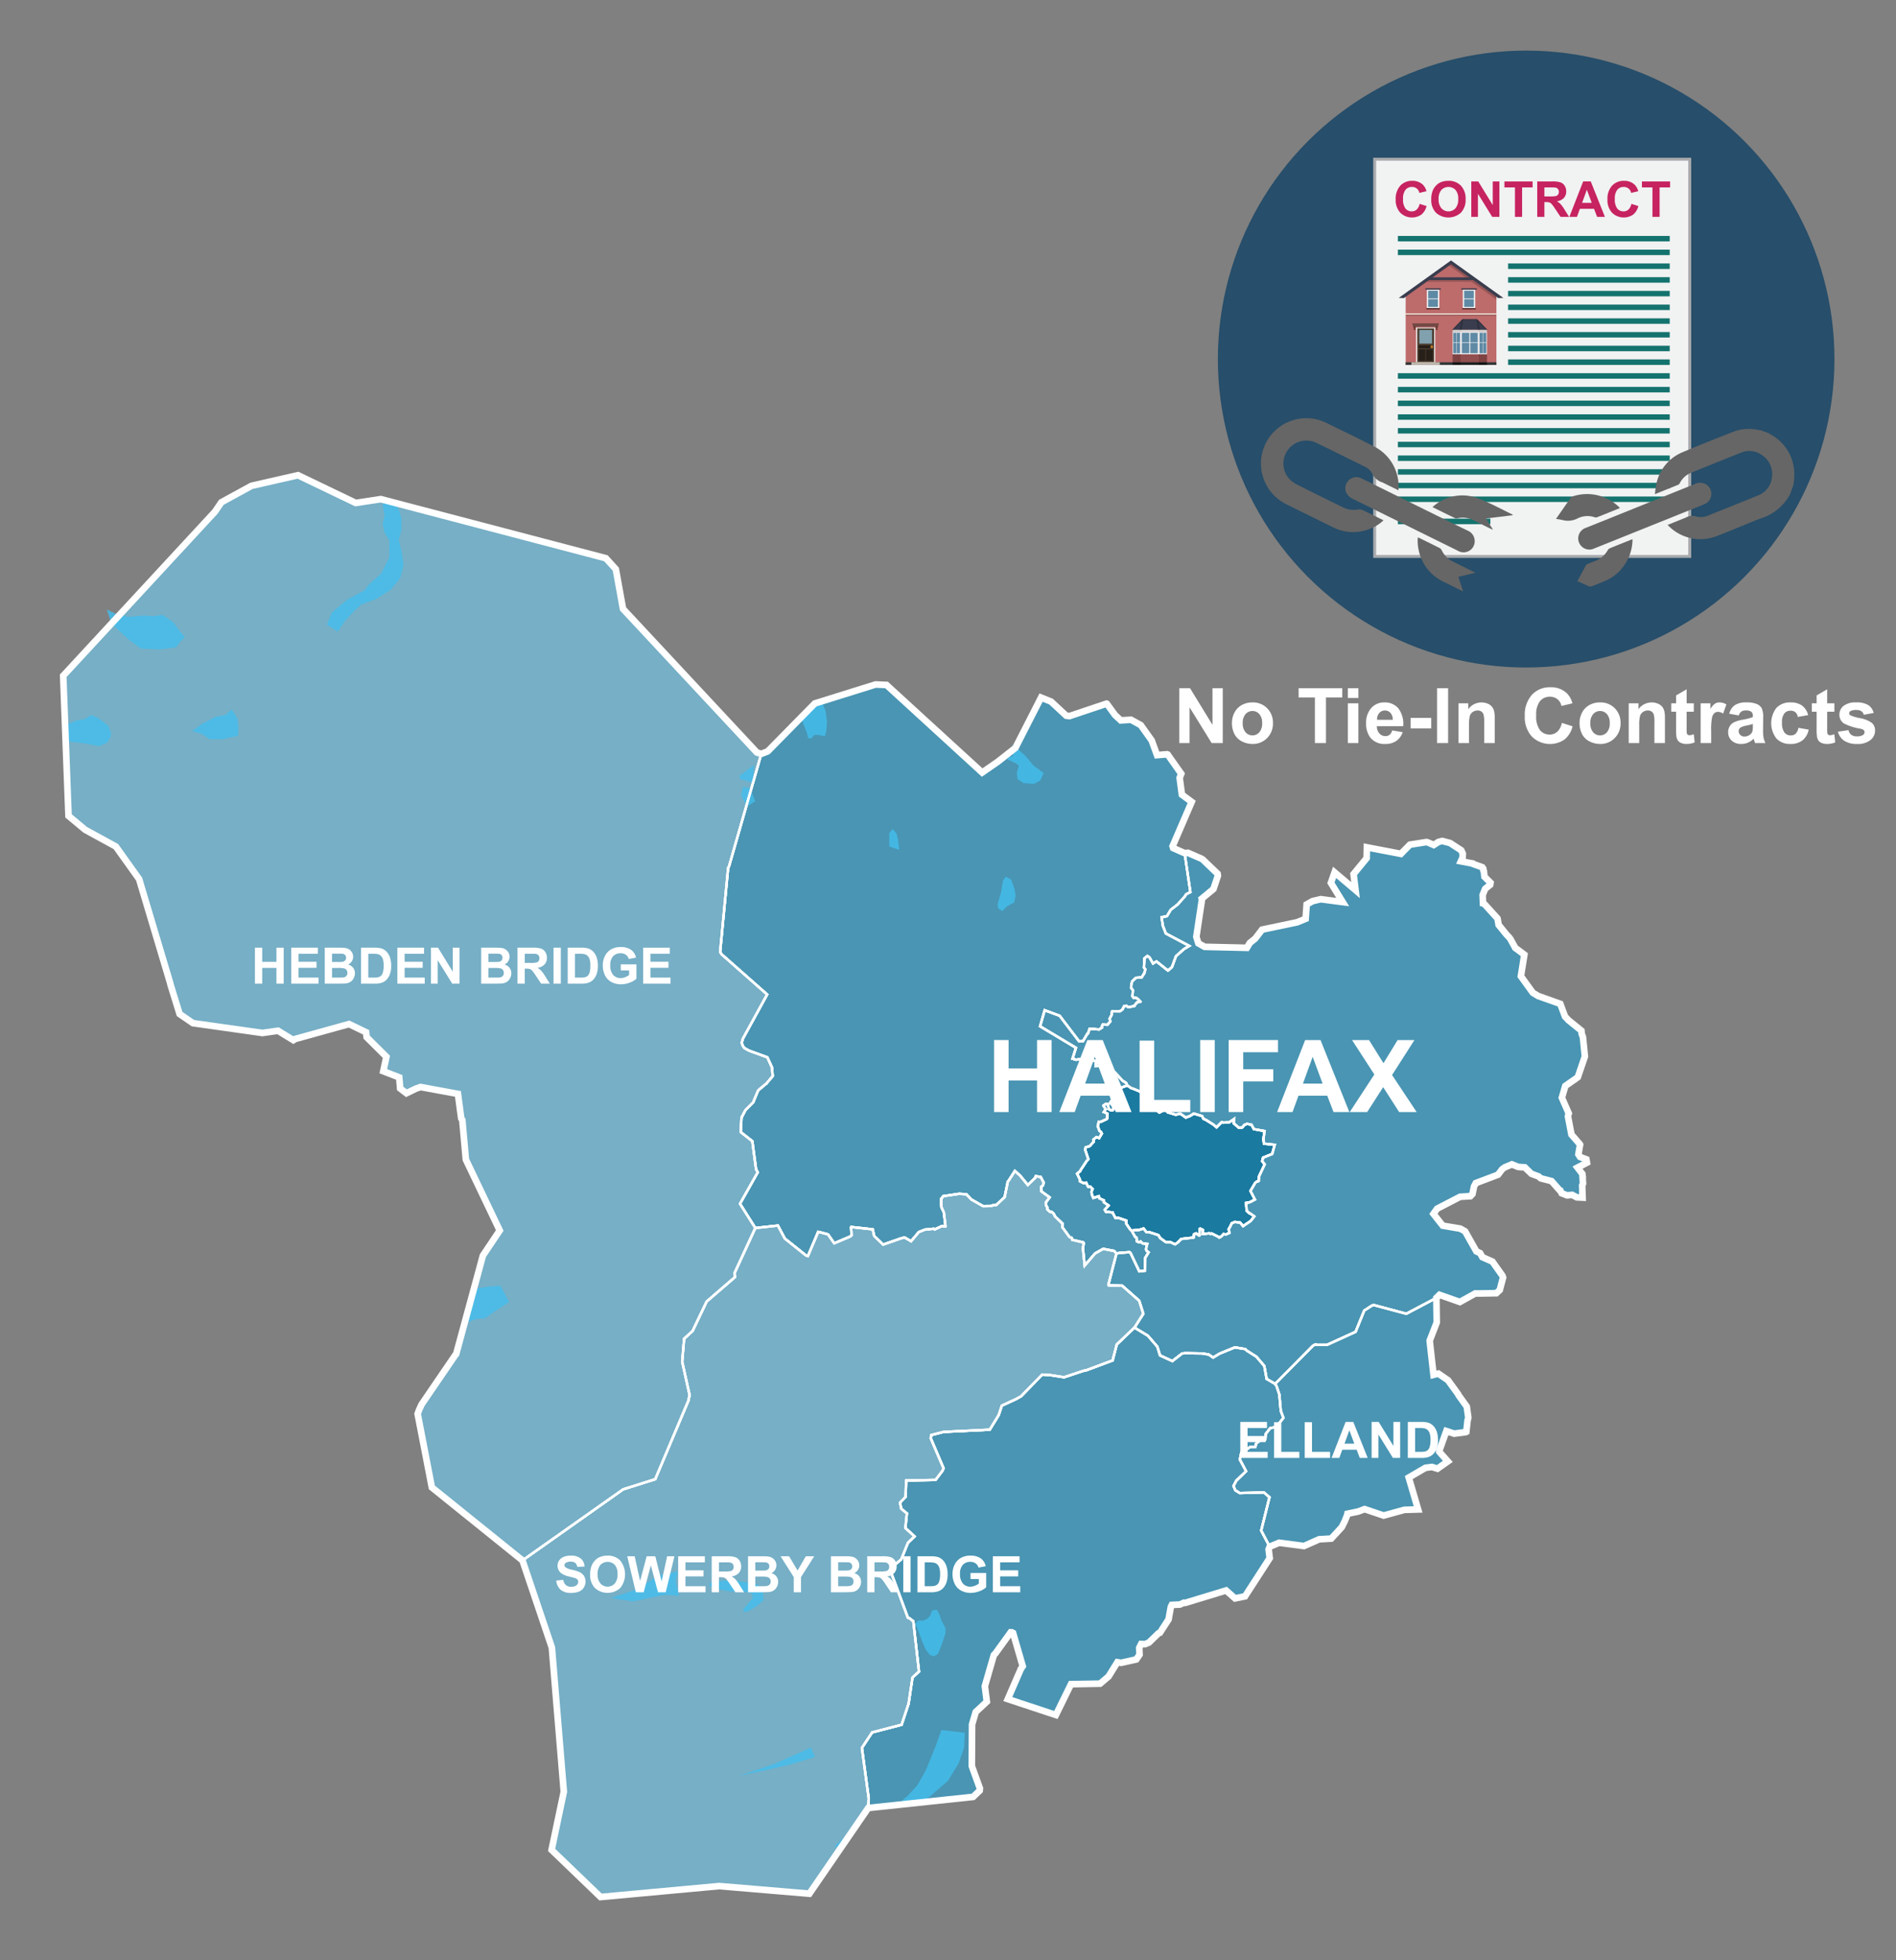 <svg xmlns="http://www.w3.org/2000/svg" xmlns:xlink="http://www.w3.org/1999/xlink" width="300" height="310" viewBox="0 0 300 310"><rect x="0" y="0" width="300" height="310" fill="#808080" stroke="none"/><defs><style>.cls-1,.cls-2,.cls-41,.cls-42{fill:none;}.cls-2{clip-rule:evenodd;}.cls-3{fill:#274e6a;}.cls-4{clip-path:url(#clip-path);}.cls-5{fill:#a7a9ac;}.cls-6{fill:#f1f2f2;}.cls-7{fill:#14736e;}.cls-8{fill:#c62360;}.cls-9{fill:#bd6b6b;}.cls-10,.cls-13,.cls-15,.cls-22,.cls-9{fill-rule:evenodd;}.cls-10{fill:#303838;}.cls-11{fill:#f3ecde;}.cls-12,.cls-13{opacity:0.2;}.cls-14,.cls-15{fill:#3a3d4e;}.cls-16{fill:#724944;}.cls-17{fill:#fff;}.cls-18{fill:#4e3f32;}.cls-19{fill:#81a1ae;}.cls-20{fill:#272019;}.cls-21{fill:#c87e2c;}.cls-22{fill:#c0b9ad;}.cls-23{fill:#683a2d;}.cls-24,.cls-25,.cls-34{fill:#542727;}.cls-24,.cls-26{opacity:0.6;}.cls-25,.cls-27{opacity:0.4;}.cls-28{fill:#cfcfcf;}.cls-29{fill:#dadada;}.cls-30{fill:#e6e6e6;}.cls-31{fill:#f2f2f2;}.cls-32{fill:#5f8aa5;}.cls-33{clip-path:url(#clip-path-2);}.cls-35{fill:#666;}.cls-36{fill:#1b7aa0;}.cls-36,.cls-37,.cls-38,.cls-41,.cls-42{stroke:#fff;stroke-miterlimit:10;}.cls-36,.cls-37,.cls-38,.cls-41{stroke-width:0.379px;}.cls-37{fill:#4995b3;}.cls-38{fill:#76afc6;}.cls-39{opacity:0.8;}.cls-40{fill:#42beee;}.cls-42{stroke-width:1.048px;}.cls-43{isolation:isolate;}</style><clipPath id="clip-path"><circle class="cls-1" cx="241.481" cy="56.782" r="48.782"/></clipPath><clipPath id="clip-path-2"><polygon class="cls-2" points="235.359 52.172 229.764 52.172 231.387 50.476 233.736 50.476 235.359 52.172"/></clipPath></defs><g id="Text"><circle class="cls-3" cx="241.481" cy="56.782" r="48.782"/><g class="cls-4"><rect class="cls-5" x="210.794" y="31.43" width="63.289" height="50.319" transform="translate(185.849 299.028) rotate(-90)"/><rect class="cls-6" x="217.743" y="25.408" width="49.392" height="62.362" transform="translate(484.877 113.179) rotate(180)"/><rect class="cls-7" x="238.622" y="41.667" width="25.577" height="0.867"/><rect class="cls-7" x="238.622" y="43.833" width="25.577" height="0.867"/><rect class="cls-7" x="238.622" y="46" width="25.577" height="0.867"/><rect class="cls-7" x="238.622" y="48.166" width="25.577" height="0.867"/><rect class="cls-7" x="221.186" y="82.026" width="14.631" height="0.867"/><rect class="cls-7" x="238.622" y="50.343" width="25.577" height="0.867"/><rect class="cls-7" x="238.622" y="52.51" width="25.577" height="0.867"/><rect class="cls-7" x="238.622" y="54.676" width="25.577" height="0.867"/><rect class="cls-7" x="238.622" y="56.843" width="25.577" height="0.867"/><rect class="cls-7" x="221.186" y="59.02" width="43.012" height="0.867"/><rect class="cls-7" x="221.186" y="61.186" width="43.012" height="0.867"/><rect class="cls-7" x="221.186" y="63.353" width="43.012" height="0.867"/><rect class="cls-7" x="221.186" y="65.519" width="43.012" height="0.867"/><rect class="cls-7" x="221.186" y="37.312" width="43.012" height="0.867"/><rect class="cls-7" x="221.186" y="39.479" width="43.012" height="0.867"/><rect class="cls-7" x="221.186" y="67.696" width="43.012" height="0.867"/><rect class="cls-7" x="221.186" y="69.862" width="43.012" height="0.867"/><rect class="cls-7" x="221.186" y="72.029" width="43.012" height="0.867"/><rect class="cls-7" x="221.186" y="74.196" width="43.012" height="0.867"/><rect class="cls-7" x="221.186" y="76.351" width="43.012" height="0.867"/><rect class="cls-7" x="221.186" y="78.518" width="43.012" height="0.867"/><path class="cls-8" d="M224.624,32.238l1.098.348a2.469,2.469,0,0,1-.84,1.364,2.643,2.643,0,0,1-3.326-.317,2.921,2.921,0,0,1-.719-2.087,3.068,3.068,0,0,1,.723-2.175,2.48,2.48,0,0,1,1.901-.774,2.335,2.335,0,0,1,1.672.608,2.206,2.206,0,0,1,.573,1.032l-1.121.268a1.157,1.157,0,0,0-1.182-.94,1.278,1.278,0,0,0-1.012.447,2.197,2.197,0,0,0-.388,1.45,2.353,2.353,0,0,0,.382,1.515,1.243,1.243,0,0,0,.995.451,1.134,1.134,0,0,0,.776-.287A1.669,1.669,0,0,0,224.624,32.238Z"/><path class="cls-8" d="M226.464,31.53a3.567,3.567,0,0,1,.256-1.438,2.66,2.66,0,0,1,.522-.768,2.183,2.183,0,0,1,.725-.505,3.086,3.086,0,0,1,1.209-.222,2.633,2.633,0,0,1,1.983.768,2.951,2.951,0,0,1,.743,2.139,2.938,2.938,0,0,1-.738,2.125,2.948,2.948,0,0,1-3.962.004A2.898,2.898,0,0,1,226.464,31.53Zm1.166-.038a2.1,2.1,0,0,0,.44,1.444,1.512,1.512,0,0,0,2.228.004,2.142,2.142,0,0,0,.434-1.464,2.103,2.103,0,0,0-.423-1.438,1.566,1.566,0,0,0-2.251.005A2.117,2.117,0,0,0,227.63,31.492Z"/><path class="cls-8" d="M232.798,34.299V28.692h1.101l2.296,3.744V28.692h1.052v5.607H236.11l-2.26-3.657v3.657Z"/><path class="cls-8" d="M239.706,34.299V29.64H238.042v-.948h4.457V29.64h-1.66v4.659Z"/><path class="cls-8" d="M243.233,34.299V28.692h2.383a4.05,4.05,0,0,1,1.306.151,1.286,1.286,0,0,1,.652.537,1.616,1.616,0,0,1,.245.884,1.498,1.498,0,0,1-.371,1.042,1.779,1.779,0,0,1-1.109.518,2.626,2.626,0,0,1,.606.471,6.388,6.388,0,0,1,.644.91l.685,1.094H246.92l-.818-1.22a7.869,7.869,0,0,0-.597-.825.886.886,0,0,0-.34-.233,1.878,1.878,0,0,0-.57-.062h-.23v2.341Zm1.132-3.236h.838a4.342,4.342,0,0,0,1.018-.068.614.614,0,0,0,.317-.237.734.734,0,0,0,.114-.421.673.673,0,0,0-.15-.457.693.693,0,0,0-.427-.22q-.138-.019-.826-.02h-.884Z"/><path class="cls-8" d="M253.943,34.299h-1.232l-.489-1.273h-2.241l-.463,1.273h-1.201l2.185-5.607h1.197Zm-2.085-2.219L251.086,30l-.758,2.081Z"/><path class="cls-8" d="M258.132,32.238l1.098.348a2.469,2.469,0,0,1-.84,1.364,2.643,2.643,0,0,1-3.326-.317,2.921,2.921,0,0,1-.719-2.087,3.068,3.068,0,0,1,.723-2.175,2.48,2.48,0,0,1,1.901-.774,2.335,2.335,0,0,1,1.672.608,2.206,2.206,0,0,1,.573,1.032l-1.121.268a1.157,1.157,0,0,0-1.182-.94,1.278,1.278,0,0,0-1.012.447,2.197,2.197,0,0,0-.388,1.45,2.353,2.353,0,0,0,.382,1.515,1.243,1.243,0,0,0,.995.451,1.133,1.133,0,0,0,.776-.287A1.669,1.669,0,0,0,258.132,32.238Z"/><path class="cls-8" d="M261.463,34.299V29.64h-1.664v-.948h4.457V29.64h-1.66v4.659Z"/><polygon class="cls-9" points="236.774 46.645 229.595 41.521 222.416 46.645 222.416 57.706 236.774 57.706 236.774 46.645"/><polygon class="cls-10" points="236.774 57.706 236.774 57.298 222.416 57.298 222.416 57.706 236.774 57.706 236.774 57.706"/><rect class="cls-11" x="222.162" y="49.55" width="14.866" height="0.199" transform="translate(459.19 99.299) rotate(180)"/><rect class="cls-12" x="222.416" y="49.749" width="14.358" height="0.192" transform="translate(459.19 99.69) rotate(180)"/><path class="cls-13" d="M236.774,46.464l-2.409-1.726h0L229.63,41.343l-.466.559,2.921,2.087c-2.161-.001-6.184-.002-6.276.001l-.785.578h7.823l3.927,2.814Z"/><rect class="cls-14" x="225.928" y="43.852" width="7.335" height="0.428"/><polygon class="cls-15" points="237.874 47.116 229.592 41.184 221.316 47.116 222.133 47.138 229.595 41.789 237.058 47.138 237.874 47.116"/><polygon class="cls-16" points="223.454 51.138 227.688 51.138 227.566 51.61 223.576 51.61 223.454 51.138"/><rect class="cls-17" x="224.064" y="51.797" width="3.015" height="5.517" transform="translate(451.143 109.11) rotate(180)"/><g id="Symbol_9_0_Layer2_0_MEMBER_8_MEMBER_12_MEMBER_0_FILL" data-name="Symbol 9 0 Layer2 0 MEMBER 8 MEMBER 12 MEMBER 0 FILL"><path class="cls-18" d="M226.927,51.932h-2.688v5.354h2.688Z"/></g><g id="Symbol_9_0_Layer2_0_MEMBER_8_MEMBER_12_MEMBER_1_MEMBER_1_FILL" data-name="Symbol 9 0 Layer2 0 MEMBER 8 MEMBER 12 MEMBER 1 MEMBER 1 FILL"><path class="cls-19" d="M224.575,52.188V54.34H226.59V52.188Z"/></g><g id="Symbol_9_0_Layer2_0_MEMBER_8_MEMBER_12_MEMBER_2_MEMBER_0_FILL" data-name="Symbol 9 0 Layer2 0 MEMBER 8 MEMBER 12 MEMBER 2 MEMBER 0 FILL"><path class="cls-20" d="M225.532,57.062V55.233h-1.065v1.829Z"/></g><g id="Symbol_9_0_Layer2_0_MEMBER_8_MEMBER_12_MEMBER_2_MEMBER_1_FILL" data-name="Symbol 9 0 Layer2 0 MEMBER 8 MEMBER 12 MEMBER 2 MEMBER 1 FILL"><path class="cls-20" d="M226.698,57.062V55.233h-1.065v1.829Z"/></g><g id="Symbol_9_0_Layer2_0_MEMBER_8_MEMBER_12_MEMBER_2_MEMBER_1_FILL-2" data-name="Symbol 9 0 Layer2 0 MEMBER 8 MEMBER 12 MEMBER 2 MEMBER 1 FILL"><path class="cls-20" d="M226.698,55.085v-.475H224.467v.475Z"/></g><g id="Symbol_9_0_Layer2_0_MEMBER_8_MEMBER_13_FILL" data-name="Symbol 9 0 Layer2 0 MEMBER 8 MEMBER 13 FILL"><path class="cls-21" d="M226.762,54.84a.192.192,0,0,0-.064-.146.21.21,0,0,0-.302,0,.192.192,0,0,0-.064.146.197.197,0,0,0,.064.151.206.206,0,0,0,.151.064.219.219,0,0,0,.215-.215Z"/></g><polygon class="cls-22" points="223.319 57.706 223.319 57.286 227.821 57.286 227.821 57.706 223.319 57.706 223.319 57.706"/><rect class="cls-23" x="227.195" y="51.61" width="0.254" height="0.578" transform="translate(454.644 103.797) rotate(180)"/><rect class="cls-23" x="223.698" y="51.61" width="0.254" height="0.578" transform="translate(447.651 103.797) rotate(180)"/><rect class="cls-12" x="223.576" y="51.61" width="3.99" height="0.187" transform="translate(451.143 103.406) rotate(180)"/><polygon class="cls-15" points="235.359 52.172 229.764 52.172 231.387 50.476 233.736 50.476 235.359 52.172"/><rect class="cls-24" x="229.841" y="56.033" width="1.286" height="1.264"/><rect class="cls-24" x="233.996" y="56.033" width="1.286" height="1.264"/><rect class="cls-25" x="231.127" y="56.033" width="2.869" height="1.264"/><rect class="cls-26" x="229.841" y="57.297" width="1.286" height="0.409"/><rect class="cls-26" x="233.996" y="57.297" width="1.286" height="0.409"/><rect class="cls-27" x="231.127" y="57.297" width="2.869" height="0.409"/><rect class="cls-28" x="229.841" y="52.172" width="1.286" height="0.293"/><rect class="cls-28" x="233.996" y="52.172" width="1.286" height="0.293"/><rect class="cls-29" x="231.127" y="52.172" width="2.869" height="0.293"/><rect class="cls-30" x="229.841" y="52.465" width="1.286" height="3.568"/><rect class="cls-30" x="233.996" y="52.465" width="1.286" height="3.568"/><rect class="cls-31" x="231.127" y="52.465" width="2.869" height="3.568"/><rect class="cls-32" x="231.303" y="52.634" width="1.182" height="1.512"/><rect class="cls-32" x="232.638" y="52.634" width="1.182" height="1.512"/><rect class="cls-32" x="231.303" y="54.235" width="1.182" height="1.63"/><rect class="cls-32" x="232.638" y="54.235" width="1.182" height="1.63"/><rect class="cls-32" x="229.954" y="52.634" width="0.487" height="1.512"/><rect class="cls-32" x="230.503" y="52.634" width="0.511" height="1.512"/><rect class="cls-32" x="229.954" y="54.235" width="0.487" height="1.63"/><rect class="cls-32" x="230.503" y="54.235" width="0.511" height="1.63"/><rect class="cls-32" x="234.109" y="52.634" width="0.487" height="1.512"/><rect class="cls-32" x="234.658" y="52.634" width="0.511" height="1.512"/><rect class="cls-32" x="234.109" y="54.235" width="0.487" height="1.63"/><rect class="cls-32" x="234.658" y="54.235" width="0.511" height="1.63"/><g class="cls-33"><polygon class="cls-12" points="235.476 52.06 234.045 50.564 234.045 50.564 234.045 50.393 233.888 50.393 233.869 50.27 233.777 50.284 233.559 50.056 233.325 50.28 233.432 50.393 231.691 50.393 231.798 50.28 231.564 50.056 231.346 50.284 231.254 50.27 231.235 50.393 231.187 50.393 231.187 50.45 229.647 52.06 229.881 52.284 231.148 50.96 230.95 52.253 231.271 52.302 231.537 50.564 233.586 50.564 233.852 52.302 234.173 52.253 233.975 50.96 235.242 52.284 235.476 52.06"/></g><rect class="cls-31" x="225.764" y="45.796" width="1.975" height="2.934" transform="translate(453.504 94.526) rotate(180)"/><rect class="cls-32" x="225.98" y="45.979" width="1.536" height="1.224"/><rect class="cls-32" x="225.98" y="47.322" width="1.536" height="1.224"/><rect class="cls-14" x="225.531" y="45.582" width="2.441" height="0.214" transform="translate(453.504 91.378) rotate(180)"/><rect class="cls-34" x="225.686" y="48.73" width="2.132" height="0.196" transform="translate(453.504 97.656) rotate(180)"/><rect class="cls-31" x="231.451" y="45.796" width="1.975" height="2.934" transform="translate(464.877 94.526) rotate(180)"/><rect class="cls-32" x="231.667" y="45.979" width="1.536" height="1.224"/><rect class="cls-32" x="231.667" y="47.322" width="1.536" height="1.224"/><rect class="cls-14" x="231.218" y="45.582" width="2.441" height="0.214" transform="translate(464.877 91.378) rotate(180)"/><rect class="cls-34" x="231.373" y="48.73" width="2.132" height="0.196" transform="translate(464.877 97.656) rotate(180)"/></g><path class="cls-35" d="M218.91,82.286a6.178,6.178,0,0,1-2.042,1.3,7.058,7.058,0,0,1-5.965-.211q-3.668-1.795-7.325-3.612a7.169,7.169,0,1,1,6.309-12.875c2.47,1.207,4.95,2.395,7.394,3.655a7.042,7.042,0,0,1,4.012,6.573c.002.117-.012.234-.022.415-.614-.299-1.197-.581-1.778-.866-.248-.121-.489-.258-.742-.369a2.654,2.654,0,0,1-1.592-1.344,2.664,2.664,0,0,0-1.356-1.222c-2.512-1.241-5.02-2.489-7.542-3.709a3.639,3.639,0,0,0-4.477,5.457,4.012,4.012,0,0,0,1.286,1.073c2.483,1.268,4.991,2.487,7.495,3.715a3.713,3.713,0,0,0,2.348.298,1.17,1.17,0,0,1,.665.087C216.68,81.173,217.769,81.723,218.91,82.286Z"/><path class="cls-35" d="M232.927,86.726a1.779,1.779,0,0,1-2.294.351q-3.095-1.528-6.191-3.054-5.165-2.546-10.327-5.099a2.733,2.733,0,0,1-.851-.616,1.707,1.707,0,0,1-.003-2.184,1.724,1.724,0,0,1,2.135-.481c1.362.656,2.716,1.33,4.072,1.999,4.234,2.087,8.458,4.193,12.706,6.25A1.801,1.801,0,0,1,232.927,86.726Z"/><path class="cls-35" d="M226.659,80.196a6.968,6.968,0,0,1,7.162-1.41c1.898.715,3.687,1.72,5.524,2.595l-.016.1-4.216.52,1.079,1.694-.037.059c-.305-.147-.611-.291-.914-.44q-1.062-.522-2.123-1.048a3.679,3.679,0,0,0-2.496-.308.581.581,0,0,1-.34.01C229.098,81.398,227.921,80.816,226.659,80.196Z"/><path class="cls-35" d="M233.433,90.578l-2.674.651.739,2.296c-1.124-.555-2.17-1.067-3.212-1.585a6.986,6.986,0,0,1-3.134-3.064,7.195,7.195,0,0,1-.82-3.883c.123.046.218.073.305.115,1.05.516,2.101,1.029,3.144,1.558a.804.804,0,0,1,.337.346,3.763,3.763,0,0,0,1.798,1.809c1.063.518,2.121,1.047,3.181,1.572C233.19,90.44,233.278,90.493,233.433,90.578Z"/><path class="cls-35" d="M283.24,78.158a7.87,7.87,0,0,1-4.564,3.802c-1.127.405-2.226.887-3.337,1.334-1.197.481-2.385.988-3.594,1.438a7.077,7.077,0,0,1-7.513-1.357c-.117-.099-.221-.213-.373-.361l2.385-.961c.171-.069.347-.128.512-.208a2.01,2.01,0,0,1,1.615-.17,2.894,2.894,0,0,0,1.972-.176c2.604-1.04,5.211-2.075,7.804-3.142a3.402,3.402,0,0,0,2.235-3.046,3.549,3.549,0,0,0-1.681-3.401,3.368,3.368,0,0,0-3.213-.325c-2.646,1.041-5.282,2.108-7.917,3.18a3.518,3.518,0,0,0-1.775,1.619.573.573,0,0,1-.217.26c-1.203.495-2.412.977-3.727,1.506a16.267,16.267,0,0,1,.242-1.691,6.927,6.927,0,0,1,4.152-4.952c2.62-1.104,5.269-2.141,7.912-3.19a6.949,6.949,0,0,1,4.073-.32,2.283,2.283,0,0,0,.307.024l1.335.49a3.443,3.443,0,0,0,.284.199,7.054,7.054,0,0,1,3.671,5.224,8.121,8.121,0,0,1-.1,2.877Z"/><path class="cls-35" d="M269.638,76.454a1.757,1.757,0,0,1,.046,3.276c-1.192.493-2.392.966-3.588,1.446q-6.942,2.79-13.884,5.577a1.763,1.763,0,1,1-1.283-3.279q4.471-1.791,8.938-3.592,4.157-1.671,8.314-3.345A1.903,1.903,0,0,1,269.638,76.454Z"/><path class="cls-35" d="M258.309,85.29a7.23,7.23,0,0,1-1.339,4.153,6.907,6.907,0,0,1-2.994,2.424c-.701.299-1.412.575-2.122.853a.502.502,0,0,1-.332.037c-.639-.269-1.27-.558-1.933-.854.466-.869.907-1.701,1.363-2.526a.581.581,0,0,1,.281-.194c.362-.155.728-.305,1.097-.444a3.838,3.838,0,0,0,2.066-1.74.675.675,0,0,1,.299-.281c1.143-.47,2.291-.927,3.438-1.386A1.506,1.506,0,0,1,258.309,85.29Z"/><path class="cls-35" d="M246.197,82.065c.814-1.167,1.592-2.287,2.377-3.4a.567.567,0,0,1,.259-.164,7.259,7.259,0,0,1,7.396,1.734.65.65,0,0,1,.064.124c-1.214.488-2.419.977-3.629,1.453a.557.557,0,0,1-.338-.011,3.537,3.537,0,0,0-2.655.155,3.332,3.332,0,0,1-2.467.278A9.624,9.624,0,0,0,246.197,82.065Z"/><path class="cls-17" d="M186.59,117.511V108.833h1.705l3.552,5.795V108.833h1.627v8.678h-1.758l-3.498-5.658v5.658Z"/><path class="cls-17" d="M194.93,114.279a3.397,3.397,0,0,1,.408-1.605,2.808,2.808,0,0,1,1.157-1.184,3.432,3.432,0,0,1,1.672-.408,3.142,3.142,0,0,1,2.339.926,3.203,3.203,0,0,1,.911,2.341,3.241,3.241,0,0,1-.92,2.365,3.114,3.114,0,0,1-2.317.938,3.644,3.644,0,0,1-1.649-.391,2.675,2.675,0,0,1-1.193-1.145A3.817,3.817,0,0,1,194.93,114.279Zm1.705.089a2.08,2.08,0,0,0,.443,1.432,1.452,1.452,0,0,0,2.188,0,2.11,2.11,0,0,0,.44-1.444,2.071,2.071,0,0,0-.44-1.42,1.452,1.452,0,0,0-2.188,0A2.082,2.082,0,0,0,196.635,114.368Z"/><path class="cls-17" d="M208.053,117.511v-7.21h-2.574V108.833h6.896v1.468h-2.569v7.21Z"/><path class="cls-17" d="M213.273,110.372V108.833h1.663v1.539Zm0,7.139v-6.286h1.663v6.286Z"/><path class="cls-17" d="M220.282,115.51l1.657.278a2.719,2.719,0,0,1-1.01,1.389,2.964,2.964,0,0,1-1.726.475,2.812,2.812,0,0,1-2.427-1.071,3.599,3.599,0,0,1-.621-2.166,3.472,3.472,0,0,1,.817-2.447,2.691,2.691,0,0,1,2.066-.885,2.793,2.793,0,0,1,2.214.926,4.103,4.103,0,0,1,.775,2.838h-4.167a1.677,1.677,0,0,0,.402,1.151,1.258,1.258,0,0,0,.959.412,1.014,1.014,0,0,0,.656-.214A1.311,1.311,0,0,0,220.282,115.51Zm.095-1.681a1.606,1.606,0,0,0-.373-1.098,1.2,1.2,0,0,0-1.764.021,1.532,1.532,0,0,0-.35,1.077Z"/><path class="cls-17" d="M223.194,115.196v-1.663h3.268v1.663Z"/><path class="cls-17" d="M227.379,117.511V108.833h1.752v8.678Z"/><path class="cls-17" d="M236.506,117.511h-1.663v-3.208a4.95,4.95,0,0,0-.106-1.317.928.928,0,0,0-.347-.465.988.988,0,0,0-.577-.165,1.339,1.339,0,0,0-.775.236,1.197,1.197,0,0,0-.471.628,5.415,5.415,0,0,0-.127,1.444v2.847h-1.663v-6.286h1.545v.924a2.577,2.577,0,0,1,3.078-.867,1.688,1.688,0,0,1,.69.506,1.845,1.845,0,0,1,.325.698,5.178,5.178,0,0,1,.092,1.119Z"/><path class="cls-17" d="M247.125,114.32l1.698.539a3.81,3.81,0,0,1-1.299,2.109,4.086,4.086,0,0,1-5.147-.491,4.52,4.52,0,0,1-1.112-3.228,4.742,4.742,0,0,1,1.119-3.365,3.834,3.834,0,0,1,2.941-1.198,3.611,3.611,0,0,1,2.587.941,3.427,3.427,0,0,1,.888,1.599l-1.734.414a1.793,1.793,0,0,0-1.829-1.456,1.976,1.976,0,0,0-1.565.692,3.398,3.398,0,0,0-.601,2.244,3.641,3.641,0,0,0,.592,2.344,1.921,1.921,0,0,0,1.539.698,1.75,1.75,0,0,0,1.201-.444A2.582,2.582,0,0,0,247.125,114.32Z"/><path class="cls-17" d="M249.931,114.279a3.397,3.397,0,0,1,.408-1.605,2.808,2.808,0,0,1,1.157-1.184,3.432,3.432,0,0,1,1.672-.408,3.142,3.142,0,0,1,2.339.926,3.203,3.203,0,0,1,.911,2.341,3.241,3.241,0,0,1-.92,2.365,3.114,3.114,0,0,1-2.317.938,3.644,3.644,0,0,1-1.649-.391,2.675,2.675,0,0,1-1.193-1.145A3.817,3.817,0,0,1,249.931,114.279Zm1.705.089a2.081,2.081,0,0,0,.443,1.432,1.452,1.452,0,0,0,2.188,0,2.11,2.11,0,0,0,.44-1.444,2.071,2.071,0,0,0-.44-1.42,1.452,1.452,0,0,0-2.188,0A2.082,2.082,0,0,0,251.636,114.368Z"/><path class="cls-17" d="M263.438,117.511h-1.663v-3.208a4.95,4.95,0,0,0-.106-1.317.928.928,0,0,0-.347-.465.988.988,0,0,0-.577-.165,1.339,1.339,0,0,0-.775.236,1.197,1.197,0,0,0-.471.628,5.419,5.419,0,0,0-.127,1.444v2.847H257.709v-6.286h1.545v.924a2.577,2.577,0,0,1,3.078-.867,1.688,1.688,0,0,1,.69.506,1.842,1.842,0,0,1,.325.698,5.178,5.178,0,0,1,.092,1.119Z"/><path class="cls-17" d="M268.008,111.225v1.326h-1.137v2.533a6.364,6.364,0,0,0,.032.896.366.366,0,0,0,.148.21.467.467,0,0,0,.281.083,2.154,2.154,0,0,0,.669-.159l.142,1.29a3.3,3.3,0,0,1-1.313.248,2.088,2.088,0,0,1-.811-.15,1.18,1.18,0,0,1-.529-.391,1.552,1.552,0,0,1-.234-.648,8.133,8.133,0,0,1-.053-1.172v-2.74h-.764v-1.326h.764v-1.249l1.669-.971v2.22Z"/><path class="cls-17" d="M270.754,117.511h-1.663v-6.286h1.545v.894a2.676,2.676,0,0,1,.714-.834,1.304,1.304,0,0,1,.719-.201,2.109,2.109,0,0,1,1.095.314l-.515,1.45a1.46,1.46,0,0,0-.781-.273.922.922,0,0,0-.592.192,1.313,1.313,0,0,0-.382.695,9.868,9.868,0,0,0-.14,2.107Z"/><path class="cls-17" d="M275.123,113.143l-1.51-.273a2.354,2.354,0,0,1,.876-1.35,3.208,3.208,0,0,1,1.847-.438,3.999,3.999,0,0,1,1.658.263,1.652,1.652,0,0,1,.766.669,3.424,3.424,0,0,1,.223,1.489l-.018,1.941a6.803,6.803,0,0,0,.079,1.222,3.61,3.61,0,0,0,.299.844h-1.645c-.043-.11-.097-.274-.159-.491-.028-.099-.048-.164-.06-.195a2.99,2.99,0,0,1-.911.621,2.604,2.604,0,0,1-1.036.207,2.14,2.14,0,0,1-1.53-.526,1.751,1.751,0,0,1-.56-1.332,1.788,1.788,0,0,1,.255-.95,1.664,1.664,0,0,1,.713-.639,5.554,5.554,0,0,1,1.323-.388,9.138,9.138,0,0,0,1.616-.408v-.166a.86.86,0,0,0-.237-.684,1.412,1.412,0,0,0-.893-.204,1.185,1.185,0,0,0-.692.175A1.21,1.21,0,0,0,275.123,113.143Zm2.226,1.35a10.324,10.324,0,0,1-1.013.254,3.047,3.047,0,0,0-.905.29.695.695,0,0,0-.325.586.816.816,0,0,0,.26.605.908.908,0,0,0,.663.254,1.442,1.442,0,0,0,.858-.296,1.041,1.041,0,0,0,.397-.55,3.265,3.265,0,0,0,.065-.812Z"/><path class="cls-17" d="M286.103,113.083l-1.64.296a1.19,1.19,0,0,0-.376-.739,1.135,1.135,0,0,0-.761-.249,1.242,1.242,0,0,0-.991.43,2.193,2.193,0,0,0-.37,1.435,2.542,2.542,0,0,0,.376,1.581,1.233,1.233,0,0,0,1.009.461,1.12,1.12,0,0,0,.775-.269,1.621,1.621,0,0,0,.427-.927l1.634.278a2.901,2.901,0,0,1-.978,1.699,3.021,3.021,0,0,1-1.935.573,2.876,2.876,0,0,1-2.198-.87,3.962,3.962,0,0,1,.003-4.832,2.921,2.921,0,0,1,2.226-.867,3.034,3.034,0,0,1,1.826.494A2.738,2.738,0,0,1,286.103,113.083Z"/><path class="cls-17" d="M290.246,111.225v1.326h-1.137v2.533a6.364,6.364,0,0,0,.032.896.367.367,0,0,0,.148.21.468.468,0,0,0,.281.083,2.154,2.154,0,0,0,.669-.159l.142,1.29a3.299,3.299,0,0,1-1.313.248,2.088,2.088,0,0,1-.812-.15,1.181,1.181,0,0,1-.529-.391,1.552,1.552,0,0,1-.234-.648,8.133,8.133,0,0,1-.053-1.172v-2.74h-.764v-1.326h.764v-1.249l1.669-.971v2.22Z"/><path class="cls-17" d="M290.815,115.717l1.669-.254a1.219,1.219,0,0,0,.433.736,1.456,1.456,0,0,0,.911.252,1.65,1.65,0,0,0,.971-.236.527.527,0,0,0,.219-.444.436.436,0,0,0-.118-.314,1.316,1.316,0,0,0-.557-.219,8.995,8.995,0,0,1-2.551-.811,1.619,1.619,0,0,1-.746-1.415,1.746,1.746,0,0,1,.645-1.373,3.017,3.017,0,0,1,2.001-.556,3.492,3.492,0,0,1,1.918.42,2.146,2.146,0,0,1,.863,1.243l-1.568.29a.969.969,0,0,0-.382-.562,1.398,1.398,0,0,0-.802-.195,1.809,1.809,0,0,0-.941.184.395.395,0,0,0-.19.337.366.366,0,0,0,.166.302,6.203,6.203,0,0,0,1.554.468,4.618,4.618,0,0,1,1.855.74,1.536,1.536,0,0,1,.521,1.237,1.898,1.898,0,0,1-.723,1.485,3.197,3.197,0,0,1-2.137.621,3.502,3.502,0,0,1-2.033-.52A2.398,2.398,0,0,1,290.815,115.717Z"/></g><g id="Layer_2" data-name="Layer 2"><g id="districtpaths"><path id="HX-01_districtpath" data-name="HX-01 districtpath" class="cls-36" d="M192.495,178.264l.789-.782.137.002.105.06.961-.055.786-.526-.082.656.833.727.371-.002.186-.058.312-.388.433-.166.706.14.368.69,1.695.31-.187,1.271.096.72,1.696.181-.397,1.448-1.448.584-.141.561.403.496-.831,1.754-.084.211-.041.686-.315.09-.224.177-.756,1.277,0,.015.704,1.358-.817.429-.582.106.089,1.238.42.384.138.045.66.466-.605.743-1.179.794-.455-.548-.828-.116-.509.213-.297.626-.01.004-.171.283.096.614-.533.235-.379-.06-.371.389-.212.126-.121.031-.116-.108-1.09-.542-.192.078-.149-.095-1.103.129.079-.662-.019-.016-.406-.184-.095.066-.032.997-.071.014-.451-.328-.33.136-.048.509-.023.015-1.984.226-.088.129-.413.418-.424.292-.191-.067-.505-.245-.602-.018-.223-.044-.016-.006-.839-.613-.28-.458-1.519-.491-.389.009-.436-.558-.722.226-1.178.082-.063-.03-.044-.005-.175-.214-.554-.815-.013-.504-1.208-.42-.028.006-.465.018-.447-.852-.005-.025-.634-.091-.402.016-.212-.364.608-.668-.755-.53.015-.279-.721-.331-.09-.326-.862.268-.247-.567.015-.034-.049-.379.168-.444-.38-.384-.317.052-.024-.02-.298-.64-.388.09-.617-.32,0-.308-.431-.885.515-.425.006-.015.005-.078,1.01-1.522.044-.018.194-.256-.497-1.467.024-.069.049-.308.654-.196.64-.718-.081-.305.495-.407.43.163.422-.712-.132-.272-.233-.156-.28-.76.165-.675.277.014,1.017-.466.013-.075.022-.031.017-.763-.547-.235.307-.439-.346-.52-.001-.075.361-.256.305.047.162.791.37.207.006.001.19-.011.047-.015.069-.092.085-.406-.255-.413-.306-.252.001-.005.176-.279.386-.48-.06-1.17,2.209-.838.699.47.147.017.957.385.429.253.74.19.189.026.318,1.284.095.255.299.446,1.221.966.936-.525.26.354.115.132,1.28.386.7-.185.896.635.692-.267.563-.37,1.314.399.212.437.389.165,1.201.753Z"/><path id="HX-02_districtpath" data-name="HX-02 districtpath" class="cls-37" d="M164.572,162.299l5.68,3.404L169.7,167.43l.56.157.019.009,1.555-.283.286.187.048-.003,1.247.316.016.13-.068.623,1.071-.047.62.458.03-.009.626.566.601-.043,1.317,1.419.461.276.117.099.15.364-2.209.838.06,1.17-.386.48-.176.279-.001.005.306.252.255.413-.085.406-.069.092-.047.015-.19.011-.006-.001-.37-.207-.162-.791-.305-.047-.361.256.001.075.346.52-.307.439.547.235-.017.763-.022.031-.013.075-1.017.466-.277-.014-.165.675.28.76.233.156.132.272-.422.712-.43-.163-.495.407.081.305-.64.718-.654.196-.049.308-.024.069.497,1.467-.194.256-.044.018-1.01,1.522-.005.078-.006.015-.515.425.431.885,0,.308.617.32.388-.09.298.64.024.02.317-.052.38.384-.168.444.049.379-.015.034.247.567.862-.268.09.326.721.331-.015.279.755.53-.608.668.212.364.402-.016.634.091.005.025.447.852.465-.018.028-.006,1.208.42.013.504.554.815.175.214.044.005.063.03.582,1.026.199.092.087.612.324.141.244-.129.296.291.751.094-.088.181-.089.682.102.242.291.226-.571.928-.02,1.977-.886.108-1.391-2.922-.159-.12-1.694.136-.367.083-.368-.4-1.735-.34-1.287.732-1.637,1.92-.276-2.702.119-.845-.054-.12-1.761-.415-.072-.305-.343-.117-1.152-1.57.015-.585-.166-.131-.008-.038-.975-.924-.227-.449-.287-.268-.282-.02-.434-.395-.035-.363-.168-.263-.013-.512.579-.772-1.312-.946-.031-.718.014-.022.233-.168.055-.093.082-.408-.45-.856-.794-.145-.034.069-.02.175-1.201,1.151-1.215-1.476-.83-.741-.921,1.441-.241.305.009.117-.47,2.29L157.624,190.57l-.303.039-.233-.004-.125.076-.165.052-1.228.017-.013-.003-1.782-1.011-.044-.013-.825-.856-1.143-.072-2.538.376-.166.278-.12.102-.018.647.047.727.377.827.263,2.175-.023.049-.551-.078-1.15.537-.125-.116-1.407.141-.97.38-1.222,1.452-1.02-.588-.502.109-2.9,1.011-1.42-1.366-.229-1.044-3.4-.37-.019.044.067,1.27-.194.18-2.54,1.079-.952-1.358-.109-.075-1.388-.363-.11-.007-.078.219-1.532,3.602-.289-.085-3.37-2.691-1.085-2.044-3.575.39-2.424-3.841,2.802-4.963-.261-.477-.594-4.455-1.842-1.442.129-2.283.629-1.19,1.265-1.267.032-.155.709-1.688,1.187-1,.08-.039,1.032-1.222-.104-1.356-.736-1.614L118.49,166.14l-.721-.409-.258-.365-.151-.459.177-.636,3.847-6.998-7.221-6.372-.22-.357,1.27-13.306.13-.206,5.11-17.812,1.018-.396,7.453-7.576,9.616-3.001,1.729.076,15.138,13.85,2.51-1.742,2.737-2.148,4.067-7.963,1.58.629,2.403,2.233.515.062,5.863-1.967.043.018,1.292,1.776.916.851,1.62-.096,1.541.847,1.733,2.425.841,2.319,1.581-.133.104.039,2.15,3.046-.252.639.354,2.66,1.548,1.148-3.018,7.004.097.296,1.81.805.915,6.163-.677.344-.201.339-1.147,1.275-1.088.84-.604,1.014-.843.157.205,1.359.473,1.213,3.711,1.967-.837.495-1.277,1.128-.628,1.722-.609.541-.046.007-1.786-1.428-.125.05-.444.27-.54-.948-.339-.251-.463.367-.085,1.459.21.277-.137.608-.443.689-.893.051-.598.569-.148.539-.021.491.279.365-.066.96.068.085.089.135.37-.011.374.258.362.398-.003.008-.525.088-.404.492-.013.077-.916.209h-.006l-.101-.028-.263-.205-.343.058-.279.535-.388.271-1.225-.014-.106.303.023.268-.322.619.099.45-.457.518-.727-.035-.101.162-.017.309-.472.302-1.505-.116-.237.741-.116.047-.68,1.177-.615.042-3.088-4.057-2.364-.872Z"/><path id="HX-03_districtpath" data-name="HX-03 districtpath" class="cls-37" d="M197.039,213.351,195.39,213.08l-2.412.988-1.025.621-.695-.476-1.058-.178-2.636-.039-.51.04-1.553,1.213-1.956-.9-.422-1.375-1.501-1.742-2.117-1.275,1.399-2.187-.651-2.067-2.692-2.373-2.123-.042-.062-.117,1.277-4.933.367-.083,1.694-.136.159.12,1.391,2.922.886-.108.02-1.977.571-.928-.291-.226-.102-.242.089-.682.088-.181-.751-.094-.296-.291-.244.129-.324-.141-.087-.612-.199-.092-.582-1.026,1.178-.082.722-.226.436.558.389-.009,1.519.491.28.458.839.613.016.006.223.044.602.018.505.245.191.067.424-.292.413-.418.088-.129,1.984-.226.023-.015.048-.509.33-.136.451.328.071-.014.032-.997.095-.066.406.184.019.016-.079.662,1.103-.129.149.095.192-.078,1.09.542.116.108.121-.031.212-.126.371-.389.379.06.533-.235-.096-.614.171-.283.01-.004.297-.626.509-.213.828.116.455.548,1.179-.794.605-.743-.66-.466-.138-.045-.42-.384-.089-1.238.582-.106.817-.429-.704-1.358,0-.015.756-1.277.224-.177.315-.09.041-.686.084-.211.831-1.754-.403-.496.141-.561,1.448-.584.397-1.448-1.696-.181-.096-.72.187-1.271-1.695-.31-.368-.69-.706-.14-.433.166-.312.388-.186.058-.371.002-.833-.727.082-.656-.786.526-.961.055-.105-.06-.137-.002-.789.782-.488-.412-1.201-.753-.389-.165-.212-.437-1.314-.399-.563.37-.692.267L186.74,176.1l-.7.185-1.28-.386-.115-.132-.26-.354-.936.525-1.221-.966-.299-.446-.095-.255-.318-1.284-.189-.026-.74-.19-.429-.253-.957-.385-.147-.017-.699-.47-.15-.364-.117-.099-.461-.276-1.317-1.419-.601.043-.626-.566-.03.009-.62-.458-1.071.047.068-.623-.016-.13-1.247-.316-.048.003-.286-.187-1.555.283-.019-.009-.56-.157.551-1.727-5.68-3.404.731-2.533,2.364.872,3.088,4.057.615-.042.68-1.177.116-.047.237-.741,1.505.116.472-.302.017-.309.101-.162.727.035.457-.518-.099-.45.322-.619-.023-.268.106-.303,1.225.014.388-.271.279-.535.343-.058.263.205.101.028h.006l.916-.209.013-.077.404-.492.525-.088.003-.008-.362-.398-.374-.258-.37.011-.089-.135-.068-.085.066-.96-.279-.365.021-.491.148-.539.598-.569.893-.051.443-.689.137-.608-.21-.277.085-1.459.463-.367.339.251.54.948.444-.27.125-.05,1.786,1.428.046-.007.609-.541.628-1.722,1.277-1.128.837-.495-3.711-1.967-.473-1.213-.205-1.359.843-.157.604-1.014,1.088-.84,1.147-1.275.201-.339.677-.344-.915-6.163.526-.049,2.1.912.219.128,2.363,2.261.049.327L192,140.596l-1.839,1.516.028.087-.896,5.951.319,1.028.999.559,6.683.156.461-.774.847-.678,1.096-1.426,5.552-1.165,1.338-.549.164-2.268.929-.523,1.303-.306,3.472.458-1.871-3.04.583-1.663,3.314,2.808-.309-2.538,2.067-2.516.036-1.712,5.383,1.032,1.427-1.454,2.614-.411.192.04.962.424.772-.497.574-.138,1.24.323,1.774,1.157.243.543-.029.576-.279.612,1.905.359.052.072,1.425.505.166.239.011.263.077.118.096.881.958.949-.054.33-.782.624-.021.038-.387.956.055,1.319.067.014.24.177,1.987,2.196.015.037.165.981,1.223,1.506.42.441.222.297.781,1.413.257.177,1.166.874-.545,3.414,1.893,2.616.836.506,3.509,1.245.743,2.008.319.324.207.234,2.067,1.676.046.482.198.547.306,3.052-1.117,3.268-.218.153-.04.041-1.723,1.197-.543,1.86,1.091,2.481-.085.257-.039.229.548,2.854,1.143,1.32.021.013.117.131.084.138-.265,1.527.262.412,1.002.391.093.519-1.495.778.762.997.061.469-.022.03.069,1.024-.135.306.069,1.921-.914-.043-.734-.386-.816.069-.853-.334-.2-.427-.126-.053-1.268-1.436-1.702-.44-.362-.304-1.114-.41-1.051-1.018-1.054-.074-.995-.401-1.155.483-.394.302-.644.852L233.511,187.1l-.278.521-.245,1.2-.329.345-1.639.101-3.635,1.88-.58.813,1.475,1.87,2.784.475.759.429,1.778,3.159.597.284.354.631,1.596.711,1.588,2.24.09.266-.521,1.979-.54.504-2.894.052-.444-.009-2.44,1.35-3.218-1.133-.497.483-4.755,2.511-5.14-1.375-.277.067-1.24.801-1.365,3.359-4.529,2.068-1.626.001-.182-.084-.394.198-6.005,6.059-1.343-.785-.369-2.05-1.252-1.468-1.53-.967Z"/><path id="HX-04_districtpath" data-name="HX-04 districtpath" class="cls-37" d="M160.1,258.143l-.184-.004-2.434,3.371-.226.216-1.425,4.938.314,2.441-1.76,1.637-.575,1.96-.043,6.59,1.275,3.519-.031.363-1.035.989-16.6,1.76.084-1.508-1.084-7.997,1.619-2.448,4.666-1.211,1.102-3.318.62-4.144,1.029-.955-.901-7.948-.641-.498-.22-.071-2.8-7.535.175-.373,1.572-1.305,1.076-2.642,1.039-.994-1.455-1.325.241-2.316-.893-.732-.2-.967.885-.907.093-2.594,4.654-.092,1.102-1.464.153-.389-2.02-4.734.083-.504,1.937-.501,7.317-.355,1.406-2.291.505-1.51,2.202-1.014.844-.467,3.345-3.431,1.3.087,2.154.335,3.163-1.048.038-.015.252-.018,4.231-1.58.653-2.522,2.791-2.662.012-.006,2.117,1.275,1.501,1.742.422,1.375,1.956.9,1.553-1.213.51-.04,2.636.039,1.058.178.695.476,1.025-.621,2.412-.988,1.649.271.226.236,1.53.967,1.252,1.468.369,2.05,1.343.785.233.353.484,1.458-.025.144.211,2.319.41,1.098-1.147,1.448-.942.172-.71.925-.061.867-.092.082-.663.004-.703.565-.112.516-.833.01-.587.434-.001,0-.5.208-.309.238-.229,1.117.985,1.848-1.542,1.482-.449.852.286.678.706.437,3.824-.096.876.769-1.311,5.26,1.344,2.553-.171.427.17,1.393-3.905,6.032-1.579.32-1.418-1.251-6.463,1.965-.216-.022-.629.284-1.278.061-.151.291-.36,1.995-1.372,2.118-.222.077-1.509,1.466-.63.263-.607-.025-.306.61.047,1.077-.515.75-2.4.535-.588-.095-1.388,2.244-1.352,1.147-4.599.08-2.393,4.877-7.606-2.521,2.071-4.768.293-.428-1.53-5.255Z"/><path id="HX-05_districtpath" data-name="HX-05 districtpath" class="cls-37" d="M213.208,239.39l-.03.15-.227.596-.172.424-.47.945-1.671,1.815-1.914.11-2.398,1.065-3.929-.52-1.494.625-1.344-2.553,1.311-5.26-.876-.769-3.824.096-.706-.437-.286-.678.449-.852,1.542-1.482-.985-1.848.229-1.117.309-.238.5-.208.001,0,.587-.434.833-.01.112-.516.703-.565.663-.004.092-.082.061-.867.71-.925.942-.172,1.147-1.448-.41-1.098-.211-2.319.025-.144-.484-1.458-.233-.353,6.005-6.059.394-.198.182.084,1.626-.001,4.529-2.068,1.365-3.359,1.24-.801.277-.067,5.14,1.375,4.755-2.511.056,3.893-1.115,2.873.607,5.404.71-.181.056-.015,1.529,1.057,1.598,2.197.059.151,1.311,1.816.242,1.748-.091.361-.021.039-.203,1.843-.085.042-1.839.246-1.238-.406-1.127,3.15.009.118,1.351,1.522-1.637,1.158-.888-.274-1.01.132-2.648,1.543,1.485,5.045-2.184.063-3.273.902-3.007-1.018-1.038.388Z"/><path id="HX-06_districtpath" data-name="HX-06 districtpath" class="cls-38" d="M116.29,201.963l-.079-.612,3.302-7.149,3.575-.39,1.085,2.044,3.37,2.691.289.085,1.532-3.602.078-.219.11.007,1.388.363.109.075.952,1.358,2.54-1.079.194-.18-.067-1.27.019-.044,3.4.37.229,1.044,1.42,1.366,2.9-1.011.502-.109,1.02.588,1.222-1.452.97-.38,1.407-.141.125.116,1.15-.537.551.078.023-.049-.263-2.175-.377-.827-.047-.727.018-.647.12-.102.166-.278,2.538-.376,1.143.072.825.856.044.013,1.782,1.011.013.003,1.228-.017.165-.052.125-.076.233.004.303-.039,1.335-1.242.47-2.29-.009-.117.241-.305.921-1.441.83.741,1.215,1.476,1.201-1.151.02-.175.034-.069.794.145.45.856-.082.408-.055.093-.233.168-.014.022.031.718,1.312.946-.579.772.013.512.168.263.035.363.434.395.282.02.287.268.227.449.975.924.008.038.166.131-.015.585,1.152,1.57.343.117.072.305,1.761.415.054.12-.119.845.276,2.702,1.637-1.92,1.287-.732,1.735.34.368.4-1.277,4.933.062.117,2.123.042,2.692,2.373.651,2.067-1.399,2.187-.012.006-2.791,2.662-.653,2.522-4.231,1.58-.252.018-.038.015-3.163,1.048-2.154-.335-1.3-.087-3.345,3.431-.844.467-2.202,1.014-.505,1.51-1.406,2.291-7.317.355-1.937.501-.083.504,2.02,4.734-.153.389-1.102,1.464-4.654.092-.093,2.594-.885.907.2.967.893.732-.241,2.316,1.455,1.325-1.039.994-1.076,2.642-1.572,1.305-.175.373,2.8,7.535.22.071.641.498.901,7.948-1.029.955-.62,4.144-1.102,3.318L137.994,273.97l-1.619,2.448,1.084,7.997-.084,1.508-9.309,13.551-14.278-1.202L95.026,300l-7.75-7.452,1.932-9.19-1.887-22.796-4.651-13.79,15.927-11.245,5.075-1.602,5.3-12.544.026-.301.124-.396-1.186-5.333.306-3.64,1.345-1.232,2.223-4.654Z"/><path id="HX-07_districtpath" data-name="HX-07 districtpath" class="cls-38" d="M117.195,179.024l1.842,1.442.594,4.455.261.477-2.802,4.963,2.424,3.841-3.302,7.149.079.612-4.479,3.862-2.223,4.654-1.345,1.232-.306,3.64,1.186,5.333-.124.396-.026.301-5.3,12.544-5.075,1.602L82.67,246.771,68.331,235.226,66.082,223.592l.228-.625.391-.855L72.05,214.277l.128-.14,4.231-15.577,2.663-3.971L73.71,183.373l-.56-6.253-.175-.252-.515-3.876-5.915-1.087-.719.247-1.52.736-.988-.755-.152-1.753-2.52-.978.494-2.274-3.128-3.11-.087-.768-2.695-1.301-8.51,2.357-.305.187-2.427-1.485-2.465.35-10.996-1.552-2.11-1.45-1.443-4.65-.016-.125L22.01,139.02l-3.678-5.143L13.474,131.22l-2.633-2.193L10,106.872,34.002,80.936l1.025-1.5,4.773-2.61,7.345-1.673L56.286,79.54l3.962-.606,35.617,9.348,1.576,1.73,1.137,6.279,21.173,22.701.704.229-5.11,17.812-.13.206-1.27,13.306.22.357,7.221,6.372-3.847,6.998-.177.636.151.459.258.365.721.409,2.926,1.072.736,1.614.104,1.356-1.032,1.222-.08.039-1.187,1L119.25,174.13l-.032.155-1.265,1.267-.629,1.19Z"/></g><g class="cls-39"><polygon class="cls-40" points="18.498 97.141 16.904 96.396 17.545 98.426 17.685 98.567 18.914 97.239 18.498 97.141"/><polygon class="cls-40" points="62.243 79.453 61.287 78.705 61.015 79.135 62.248 79.459 62.243 79.453"/><polygon class="cls-40" points="160.738 118.125 160.682 118.072 160.152 117.751 160.236 118.613 160.657 118.283 160.738 118.125"/><polygon class="cls-40" points="118.69 251.876 119.008 252.089 119.113 252.731 117.63 254.441 117.63 254.868 118.265 254.868 119.854 253.907 120.807 253.052 120.702 251.876 120.49 251.128 119.855 250.593 118.373 250.272 116.256 249.95 114.561 249.95 112.444 250.27 112.232 250.804 113.291 251.232 115.408 251.66 117.314 251.661 118.69 251.876"/><polygon class="cls-40" points="107.245 248.504 104.153 249.177 100.49 251.443 96.699 252.694 100.108 253.25 105.191 252.203 107.435 252.385 106.906 250.097 107.245 248.504"/><polygon class="cls-40" points="118.852 124.664 117.578 124.45 117.259 125.839 118.213 127.55 119.488 126.695 119.064 125.626 118.852 124.664"/><polygon class="cls-40" points="159.966 139.067 159.118 138.638 158.692 139.279 158.372 141.203 157.839 143.019 157.944 143.661 158.58 144.089 159.324 143.342 160.492 142.702 160.705 141.633 160.495 140.457 159.966 139.067"/><polygon class="cls-40" points="148.65 255.319 148.228 254.57 147.487 254.676 147.168 255.531 146.744 255.958 146.109 256.278 145.262 256.278 144.838 256.812 145.26 257.774 145.999 259.806 146.527 260.982 147.162 261.731 147.797 261.946 148.432 261.519 149.069 259.916 149.6 258.313 149.601 257.458 148.967 256.281 148.65 255.319"/><polygon class="cls-40" points="119.278 121.029 117.048 122.632 117.048 123.166 119.17 123.809 119.278 121.029"/><polygon class="cls-40" points="128.31 276.361 122.594 278.924 116.985 280.845 124.71 279.138 128.944 277.858 128.606 277.056 128.31 276.361"/><polygon class="cls-40" points="141.879 131.842 141.243 131.093 140.712 131.734 140.711 132.375 140.71 133.872 142.301 134.408 142.091 132.804 141.879 131.842"/><polygon class="cls-40" points="60.863 81.485 60.546 82.875 60.866 84.264 61.61 85.44 61.612 88.112 60.339 90.679 58.428 92.39 57.686 93.353 56.921 93.771 54.925 94.852 52.484 96.885 51.742 98.81 52.805 99.45 53.443 99.878 54.504 98.273 56.095 96.561 57.157 95.598 58.293 95.18 59.492 94.741 61.828 93.243 63.314 91.425 63.844 89.393 63.523 87.149 63.097 85.439 63.521 83.728 63.52 82.017 63.094 80.521 62.248 79.459 61.015 79.135 60.544 79.881 60.863 81.485"/><polygon class="cls-40" points="127.667 115.903 127.879 116.758 128.41 116.758 128.835 116.224 129.472 116.225 130.533 116.439 130.746 115.584 130.853 114.088 130.642 112.484 130.112 111.094 129.877 110.952 128.926 111.248 126.717 113.494 126.925 113.978 127.667 115.903"/><polygon class="cls-40" points="36.678 112.189 35.723 113.045 34.131 113.368 32.009 114.439 30.418 115.617 31.905 116.043 33.18 116.897 35.197 116.894 37.638 116.356 37.743 115.074 37.529 113.577 36.678 112.189"/><polygon class="cls-40" points="160.256 119.568 159.619 119.781 159.406 120.102 160.584 120.649 160.785 120.745 161.209 121.066 160.889 122.242 160.994 123.204 161.949 123.846 163.647 123.956 164.603 123.423 165.135 122.247 163.545 121.069 162.273 119.571 161.859 119.186 160.738 118.125 160.657 118.283 160.236 118.613 160.257 118.82 160.256 119.568"/><polygon class="cls-40" points="20.31 101.094 22.33 102.587 25.41 102.69 27.852 102.365 28.488 101.509 29.23 100.76 28.273 99.585 27.422 98.411 25.72 97.237 24.234 97.453 22.747 97.349 20.305 97.566 18.914 97.239 17.685 98.567 18.927 99.813 20.31 101.094"/><polygon class="cls-40" points="75.367 208.58 76.745 208.473 78.228 207.403 79.287 206.762 80.559 205.906 79.18 203.341 77.484 203.448 75.365 203.77 74.696 204.868 73.52 209.195 73.566 209.223 75.367 208.58"/><polygon class="cls-40" points="15.445 113.502 14.383 113.076 13.428 113.719 12.155 113.935 10.563 114.579 10.459 115.969 10.78 117.251 13.435 117.567 15.665 117.991 16.938 117.455 17.467 116.599 17.572 115.957 17.146 114.782 15.445 113.502"/><polygon class="cls-40" points="149.999 281.618 151.695 278.84 152.544 276.383 152.653 274.031 150.96 273.815 148.949 273.599 147.994 276.271 146.509 279.904 145.131 282.361 143.648 283.963 142.059 285.352 141.937 285.439 145.461 285.066 146.928 284.287 149.999 281.618"/><polygon class="cls-40" points="134.544 289.087 133.803 290.369 132.956 291.117 132.003 292.078 133.217 291.977 135.568 288.554 135.391 288.446 134.544 289.087"/></g><g id="districtpaths-2" data-name="districtpaths"><path id="HX-01_districtpath-2" data-name="HX-01 districtpath" class="cls-41" d="M192.495,178.264l.789-.782.137.002.105.06.961-.055.786-.526-.082.656.833.727.371-.002.186-.058.312-.388.433-.166.706.14.368.69,1.695.31-.187,1.271.096.72,1.696.181-.397,1.448-1.448.584-.141.561.403.496-.831,1.754-.084.211-.041.686-.315.09-.224.177-.756,1.277,0,.015.704,1.358-.817.429-.582.106.089,1.238.42.384.138.045.66.466-.605.743-1.179.794-.455-.548-.828-.116-.509.213-.297.626-.01.004-.171.283.096.614-.533.235-.379-.06-.371.389-.212.126-.121.031-.116-.108-1.09-.542-.192.078-.149-.095-1.103.129.079-.662-.019-.016-.406-.184-.095.066-.032.997-.071.014-.451-.328-.33.136-.048.509-.023.015-1.984.226-.088.129-.413.418-.424.292-.191-.067-.505-.245-.602-.018-.223-.044-.016-.006-.839-.613-.28-.458-1.519-.491-.389.009-.436-.558-.722.226-1.178.082-.063-.03-.044-.005-.175-.214-.554-.815-.013-.504-1.208-.42-.028.006-.465.018-.447-.852-.005-.025-.634-.091-.402.016-.212-.364.608-.668-.755-.53.015-.279-.721-.331-.09-.326-.862.268-.247-.567.015-.034-.049-.379.168-.444-.38-.384-.317.052-.024-.02-.298-.64-.388.09-.617-.32,0-.308-.431-.885.515-.425.006-.015.005-.078,1.01-1.522.044-.018.194-.256-.497-1.467.024-.069.049-.308.654-.196.64-.718-.081-.305.495-.407.43.163.422-.712-.132-.272-.233-.156-.28-.76.165-.675.277.014,1.017-.466.013-.075.022-.031.017-.763-.547-.235.307-.439-.346-.52-.001-.075.361-.256.305.047.162.791.37.207.006.001.19-.011.047-.015.069-.092.085-.406-.255-.413-.306-.252.001-.005.176-.279.386-.48-.06-1.17,2.209-.838.699.47.147.017.957.385.429.253.74.19.189.026.318,1.284.095.255.299.446,1.221.966.936-.525.26.354.115.132,1.28.386.7-.185.896.635.692-.267.563-.37,1.314.399.212.437.389.165,1.201.753Z"/><path id="HX-02_districtpath-2" data-name="HX-02 districtpath" class="cls-41" d="M164.572,162.299l5.68,3.404L169.7,167.43l.56.157.019.009,1.555-.283.286.187.048-.003,1.247.316.016.13-.068.623,1.071-.047.62.458.03-.009.626.566.601-.043,1.317,1.419.461.276.117.099.15.364-2.209.838.06,1.17-.386.48-.176.279-.001.005.306.252.255.413-.085.406-.069.092-.047.015-.19.011-.006-.001-.37-.207-.162-.791-.305-.047-.361.256.001.075.346.52-.307.439.547.235-.017.763-.022.031-.013.075-1.017.466-.277-.014-.165.675.28.76.233.156.132.272-.422.712-.43-.163-.495.407.081.305-.64.718-.654.196-.049.308-.024.069.497,1.467-.194.256-.044.018-1.01,1.522-.005.078-.006.015-.515.425.431.885,0,.308.617.32.388-.09.298.64.024.02.317-.052.38.384-.168.444.049.379-.015.034.247.567.862-.268.09.326.721.331-.015.279.755.53-.608.668.212.364.402-.016.634.091.005.025.447.852.465-.018.028-.006,1.208.42.013.504.554.815.175.214.044.005.063.03.582,1.026.199.092.087.612.324.141.244-.129.296.291.751.094-.088.181-.089.682.102.242.291.226-.571.928-.02,1.977-.886.108-1.391-2.922-.159-.12-1.694.136-.367.083-.368-.4-1.735-.34-1.287.732-1.637,1.92-.276-2.702.119-.845-.054-.12-1.761-.415-.072-.305-.343-.117-1.152-1.57.015-.585-.166-.131-.008-.038-.975-.924-.227-.449-.287-.268-.282-.02-.434-.395-.035-.363-.168-.263-.013-.512.579-.772-1.312-.946-.031-.718.014-.022.233-.168.055-.093.082-.408-.45-.856-.794-.145-.034.069-.02.175-1.201,1.151-1.215-1.476-.83-.741-.921,1.441-.241.305.009.117-.47,2.29L157.624,190.57l-.303.039-.233-.004-.125.076-.165.052-1.228.017-.013-.003-1.782-1.011-.044-.013-.825-.856-1.143-.072-2.538.376-.166.278-.12.102-.018.647.047.727.377.827.263,2.175-.023.049-.551-.078-1.15.537-.125-.116-1.407.141-.97.38-1.222,1.452-1.02-.588-.502.109-2.9,1.011-1.42-1.366-.229-1.044-3.4-.37-.019.044.067,1.27-.194.18-2.54,1.079-.952-1.358-.109-.075-1.388-.363-.11-.007-.078.219-1.532,3.602-.289-.085-3.37-2.691-1.085-2.044-3.575.39-2.424-3.841,2.802-4.963-.261-.477-.594-4.455-1.842-1.442.129-2.283.629-1.19,1.265-1.267.032-.155.709-1.688,1.187-1,.08-.039,1.032-1.222-.104-1.356-.736-1.614L118.49,166.14l-.721-.409-.258-.365-.151-.459.177-.636,3.847-6.998-7.221-6.372-.22-.357,1.27-13.306.13-.206,5.11-17.812,1.018-.396,7.453-7.576,9.616-3.001,1.729.076,15.138,13.85,2.51-1.742,2.737-2.148,4.067-7.963,1.58.629,2.403,2.233.515.062,5.863-1.967.043.018,1.292,1.776.916.851,1.62-.096,1.541.847,1.733,2.425.841,2.319,1.581-.133.104.039,2.15,3.046-.252.639.354,2.66,1.548,1.148-3.018,7.004.097.296,1.81.805.915,6.163-.677.344-.201.339-1.147,1.275-1.088.84-.604,1.014-.843.157.205,1.359.473,1.213,3.711,1.967-.837.495-1.277,1.128-.628,1.722-.609.541-.046.007-1.786-1.428-.125.05-.444.27-.54-.948-.339-.251-.463.367-.085,1.459.21.277-.137.608-.443.689-.893.051-.598.569-.148.539-.021.491.279.365-.066.96.068.085.089.135.37-.011.374.258.362.398-.003.008-.525.088-.404.492-.013.077-.916.209h-.006l-.101-.028-.263-.205-.343.058-.279.535-.388.271-1.225-.014-.106.303.023.268-.322.619.099.45-.457.518-.727-.035-.101.162-.017.309-.472.302-1.505-.116-.237.741-.116.047-.68,1.177-.615.042-3.088-4.057-2.364-.872Z"/><path id="HX-03_districtpath-2" data-name="HX-03 districtpath" class="cls-41" d="M197.039,213.351,195.39,213.08l-2.412.988-1.025.621-.695-.476-1.058-.178-2.636-.039-.51.04-1.553,1.213-1.956-.9-.422-1.375-1.501-1.742-2.117-1.275,1.399-2.187-.651-2.067-2.692-2.373-2.123-.042-.062-.117,1.277-4.933.367-.083,1.694-.136.159.12,1.391,2.922.886-.108.02-1.977.571-.928-.291-.226-.102-.242.089-.682.088-.181-.751-.094-.296-.291-.244.129-.324-.141-.087-.612-.199-.092-.582-1.026,1.178-.082.722-.226.436.558.389-.009,1.519.491.28.458.839.613.016.006.223.044.602.018.505.245.191.067.424-.292.413-.418.088-.129,1.984-.226.023-.015.048-.509.33-.136.451.328.071-.014.032-.997.095-.066.406.184.019.016-.079.662,1.103-.129.149.095.192-.078,1.09.542.116.108.121-.031.212-.126.371-.389.379.06.533-.235-.096-.614.171-.283.01-.004.297-.626.509-.213.828.116.455.548,1.179-.794.605-.743-.66-.466-.138-.045-.42-.384-.089-1.238.582-.106.817-.429-.704-1.358,0-.015.756-1.277.224-.177.315-.09.041-.686.084-.211.831-1.754-.403-.496.141-.561,1.448-.584.397-1.448-1.696-.181-.096-.72.187-1.271-1.695-.31-.368-.69-.706-.14-.433.166-.312.388-.186.058-.371.002-.833-.727.082-.656-.786.526-.961.055-.105-.06-.137-.002-.789.782-.488-.412-1.201-.753-.389-.165-.212-.437-1.314-.399-.563.37-.692.267L186.74,176.1l-.7.185-1.28-.386-.115-.132-.26-.354-.936.525-1.221-.966-.299-.446-.095-.255-.318-1.284-.189-.026-.74-.19-.429-.253-.957-.385-.147-.017-.699-.47-.15-.364-.117-.099-.461-.276-1.317-1.419-.601.043-.626-.566-.03.009-.62-.458-1.071.047.068-.623-.016-.13-1.247-.316-.048.003-.286-.187-1.555.283-.019-.009-.56-.157.551-1.727-5.68-3.404.731-2.533,2.364.872,3.088,4.057.615-.042.68-1.177.116-.047.237-.741,1.505.116.472-.302.017-.309.101-.162.727.035.457-.518-.099-.45.322-.619-.023-.268.106-.303,1.225.014.388-.271.279-.535.343-.058.263.205.101.028h.006l.916-.209.013-.077.404-.492.525-.088.003-.008-.362-.398-.374-.258-.37.011-.089-.135-.068-.085.066-.96-.279-.365.021-.491.148-.539.598-.569.893-.051.443-.689.137-.608-.21-.277.085-1.459.463-.367.339.251.54.948.444-.27.125-.05,1.786,1.428.046-.007.609-.541.628-1.722,1.277-1.128.837-.495-3.711-1.967-.473-1.213-.205-1.359.843-.157.604-1.014,1.088-.84,1.147-1.275.201-.339.677-.344-.915-6.163.526-.049,2.1.912.219.128,2.363,2.261.049.327L192,140.596l-1.839,1.516.028.087-.896,5.951.319,1.028.999.559,6.683.156.461-.774.847-.678,1.096-1.426,5.552-1.165,1.338-.549.164-2.268.929-.523,1.303-.306,3.472.458-1.871-3.04.583-1.663,3.314,2.808-.309-2.538,2.067-2.516.036-1.712,5.383,1.032,1.427-1.454,2.614-.411.192.04.962.424.772-.497.574-.138,1.24.323,1.774,1.157.243.543-.029.576-.279.612,1.905.359.052.072,1.425.505.166.239.011.263.077.118.096.881.958.949-.054.33-.782.624-.021.038-.387.956.055,1.319.067.014.24.177,1.987,2.196.015.037.165.981,1.223,1.506.42.441.222.297.781,1.413.257.177,1.166.874-.545,3.414,1.893,2.616.836.506,3.509,1.245.743,2.008.319.324.207.234,2.067,1.676.046.482.198.547.306,3.052-1.117,3.268-.218.153-.04.041-1.723,1.197-.543,1.86,1.091,2.481-.085.257-.039.229.548,2.854,1.143,1.32.021.013.117.131.084.138-.265,1.527.262.412,1.002.391.093.519-1.495.778.762.997.061.469-.022.03.069,1.024-.135.306.069,1.921-.914-.043-.734-.386-.816.069-.853-.334-.2-.427-.126-.053-1.268-1.436-1.702-.44-.362-.304-1.114-.41-1.051-1.018-1.054-.074-.995-.401-1.155.483-.394.302-.644.852L233.511,187.1l-.278.521-.245,1.2-.329.345-1.639.101-3.635,1.88-.58.813,1.475,1.87,2.784.475.759.429,1.778,3.159.597.284.354.631,1.596.711,1.588,2.24.09.266-.521,1.979-.54.504-2.894.052-.444-.009-2.44,1.35-3.218-1.133-.497.483-4.755,2.511-5.14-1.375-.277.067-1.24.801-1.365,3.359-4.529,2.068-1.626.001-.182-.084-.394.198-6.005,6.059-1.343-.785-.369-2.05-1.252-1.468-1.53-.967Z"/><path id="HX-04_districtpath-2" data-name="HX-04 districtpath" class="cls-41" d="M160.1,258.143l-.184-.004-2.434,3.371-.226.216-1.425,4.938.314,2.441-1.76,1.637-.575,1.96-.043,6.59,1.275,3.519-.031.363-1.035.989-16.6,1.76.084-1.508-1.084-7.997,1.619-2.448,4.666-1.211,1.102-3.318.62-4.144,1.029-.955-.901-7.948-.641-.498-.22-.071-2.8-7.535.175-.373,1.572-1.305,1.076-2.642,1.039-.994-1.455-1.325.241-2.316-.893-.732-.2-.967.885-.907.093-2.594,4.654-.092,1.102-1.464.153-.389-2.02-4.734.083-.504,1.937-.501,7.317-.355,1.406-2.291.505-1.51,2.202-1.014.844-.467,3.345-3.431,1.3.087,2.154.335,3.163-1.048.038-.015.252-.018,4.231-1.58.653-2.522,2.791-2.662.012-.006,2.117,1.275,1.501,1.742.422,1.375,1.956.9,1.553-1.213.51-.04,2.636.039,1.058.178.695.476,1.025-.621,2.412-.988,1.649.271.226.236,1.53.967,1.252,1.468.369,2.05,1.343.785.233.353.484,1.458-.025.144.211,2.319.41,1.098-1.147,1.448-.942.172-.71.925-.061.867-.092.082-.663.004-.703.565-.112.516-.833.01-.587.434-.001,0-.5.208-.309.238-.229,1.117.985,1.848-1.542,1.482-.449.852.286.678.706.437,3.824-.096.876.769-1.311,5.26,1.344,2.553-.171.427.17,1.393-3.905,6.032-1.579.32-1.418-1.251-6.463,1.965-.216-.022-.629.284-1.278.061-.151.291-.36,1.995-1.372,2.118-.222.077-1.509,1.466-.63.263-.607-.025-.306.61.047,1.077-.515.75-2.4.535-.588-.095-1.388,2.244-1.352,1.147-4.599.08-2.393,4.877-7.606-2.521,2.071-4.768.293-.428-1.53-5.255Z"/><path id="HX-05_districtpath-2" data-name="HX-05 districtpath" class="cls-41" d="M213.208,239.39l-.03.15-.227.596-.172.424-.47.945-1.671,1.815-1.914.11-2.398,1.065-3.929-.52-1.494.625-1.344-2.553,1.311-5.26-.876-.769-3.824.096-.706-.437-.286-.678.449-.852,1.542-1.482-.985-1.848.229-1.117.309-.238.5-.208.001,0,.587-.434.833-.01.112-.516.703-.565.663-.004.092-.082.061-.867.71-.925.942-.172,1.147-1.448-.41-1.098-.211-2.319.025-.144-.484-1.458-.233-.353,6.005-6.059.394-.198.182.084,1.626-.001,4.529-2.068,1.365-3.359,1.24-.801.277-.067,5.14,1.375,4.755-2.511.056,3.893-1.115,2.873.607,5.404.71-.181.056-.015,1.529,1.057,1.598,2.197.059.151,1.311,1.816.242,1.748-.091.361-.021.039-.203,1.843-.085.042-1.839.246-1.238-.406-1.127,3.15.009.118,1.351,1.522-1.637,1.158-.888-.274-1.01.132-2.648,1.543,1.485,5.045-2.184.063-3.273.902-3.007-1.018-1.038.388Z"/><path id="HX-06_districtpath-2" data-name="HX-06 districtpath" class="cls-41" d="M116.29,201.963l-.079-.612,3.302-7.149,3.575-.39,1.085,2.044,3.37,2.691.289.085,1.532-3.602.078-.219.11.007,1.388.363.109.075.952,1.358,2.54-1.079.194-.18-.067-1.27.019-.044,3.4.37.229,1.044,1.42,1.366,2.9-1.011.502-.109,1.02.588,1.222-1.452.97-.38,1.407-.141.125.116,1.15-.537.551.078.023-.049-.263-2.175-.377-.827-.047-.727.018-.647.12-.102.166-.278,2.538-.376,1.143.072.825.856.044.013,1.782,1.011.013.003,1.228-.017.165-.052.125-.076.233.004.303-.039,1.335-1.242.47-2.29-.009-.117.241-.305.921-1.441.83.741,1.215,1.476,1.201-1.151.02-.175.034-.069.794.145.45.856-.082.408-.055.093-.233.168-.014.022.031.718,1.312.946-.579.772.013.512.168.263.035.363.434.395.282.02.287.268.227.449.975.924.008.038.166.131-.015.585,1.152,1.57.343.117.072.305,1.761.415.054.12-.119.845.276,2.702,1.637-1.92,1.287-.732,1.735.34.368.4-1.277,4.933.062.117,2.123.042,2.692,2.373.651,2.067-1.399,2.187-.012.006-2.791,2.662-.653,2.522-4.231,1.58-.252.018-.038.015-3.163,1.048-2.154-.335-1.3-.087-3.345,3.431-.844.467-2.202,1.014-.505,1.51-1.406,2.291-7.317.355-1.937.501-.083.504,2.02,4.734-.153.389-1.102,1.464-4.654.092-.093,2.594-.885.907.2.967.893.732-.241,2.316,1.455,1.325-1.039.994-1.076,2.642-1.572,1.305-.175.373,2.8,7.535.22.071.641.498.901,7.948-1.029.955-.62,4.144-1.102,3.318L137.994,273.97l-1.619,2.448,1.084,7.997-.084,1.508-9.309,13.551-14.278-1.202L95.026,300l-7.75-7.452,1.932-9.19-1.887-22.796-4.651-13.79,15.927-11.245,5.075-1.602,5.3-12.544.026-.301.124-.396-1.186-5.333.306-3.64,1.345-1.232,2.223-4.654Z"/><path id="HX-07_districtpath-2" data-name="HX-07 districtpath" class="cls-41" d="M117.195,179.024l1.842,1.442.594,4.455.261.477-2.802,4.963,2.424,3.841-3.302,7.149.079.612-4.479,3.862-2.223,4.654-1.345,1.232-.306,3.64,1.186,5.333-.124.396-.026.301-5.3,12.544-5.075,1.602L82.67,246.771,68.331,235.226,66.082,223.592l.228-.625.391-.855L72.05,214.277l.128-.14,4.231-15.577,2.663-3.971L73.71,183.373l-.56-6.253-.175-.252-.515-3.876-5.915-1.087-.719.247-1.52.736-.988-.755-.152-1.753-2.52-.978.494-2.274-3.128-3.11-.087-.768-2.695-1.301-8.51,2.357-.305.187-2.427-1.485-2.465.35-10.996-1.552-2.11-1.45-1.443-4.65-.016-.125L22.01,139.02l-3.678-5.143L13.474,131.22l-2.633-2.193L10,106.872,34.002,80.936l1.025-1.5,4.773-2.61,7.345-1.673L56.286,79.54l3.962-.606,35.617,9.348,1.576,1.73,1.137,6.279,21.173,22.701.704.229-5.11,17.812-.13.206-1.27,13.306.22.357,7.221,6.372-3.847,6.998-.177.636.151.459.258.365.721.409,2.926,1.072.736,1.614.104,1.356-1.032,1.222-.08.039-1.187,1L119.25,174.13l-.032.155-1.265,1.267-.629,1.19Z"/></g><polygon class="cls-42" points="250.408 186.143 250.43 186.113 250.37 185.644 249.607 184.647 251.103 183.869 251.009 183.35 250.008 182.959 249.745 182.547 250.01 181.02 249.926 180.881 249.809 180.75 249.788 180.737 248.645 179.417 248.097 176.562 248.136 176.333 248.221 176.077 247.13 173.596 247.673 171.736 249.396 170.539 249.436 170.498 249.655 170.345 250.772 167.077 250.466 164.025 250.268 163.479 250.222 162.996 248.155 161.321 247.947 161.086 247.629 160.762 246.885 158.754 243.377 157.509 242.541 157.003 240.648 154.387 241.193 150.973 240.027 150.099 239.771 149.922 238.99 148.508 238.768 148.211 238.347 147.771 237.124 146.265 236.959 145.284 236.944 145.248 234.957 143.051 234.717 142.875 234.65 142.86 234.595 141.541 234.983 140.586 235.004 140.548 235.786 139.923 235.84 139.594 234.881 138.645 234.786 137.764 234.709 137.645 234.698 137.382 234.532 137.143 233.107 136.638 233.054 136.566 231.149 136.208 231.428 135.596 231.457 135.02 231.214 134.476 229.44 133.319 228.2 132.997 227.626 133.135 226.854 133.632 225.892 133.208 225.7 133.168 223.086 133.579 221.659 135.032 216.277 134 216.24 135.712 214.174 138.228 214.483 140.766 211.169 137.957 210.585 139.621 212.456 142.66 208.984 142.202 207.681 142.508 206.752 143.032 206.588 145.299 205.251 145.849 199.699 147.014 198.603 148.44 197.756 149.118 197.294 149.892 190.611 149.736 189.613 149.178 189.294 148.15 190.19 142.2 190.162 142.113 192 140.596 192.703 138.499 192.654 138.173 190.291 135.912 190.072 135.783 187.972 134.871 187.446 134.921 185.635 134.116 185.538 133.82 188.557 126.816 187.009 125.668 186.655 123.007 186.907 122.368 184.758 119.323 184.654 119.284 183.072 119.417 182.231 117.099 180.499 114.674 178.957 113.827 177.337 113.923 176.421 113.072 175.129 111.295 175.086 111.278 169.223 113.245 168.708 113.183 166.304 110.95 164.724 110.32 160.657 118.283 157.919 120.431 155.409 122.173 140.271 108.323 138.542 108.247 128.926 111.248 121.473 118.825 120.455 119.221 119.751 118.992 98.577 96.291 97.441 90.013 95.865 88.282 60.248 78.934 56.286 79.54 47.144 75.153 39.799 76.826 35.027 79.436 34.001 80.936 10 106.872 10.841 129.027 13.474 131.22 18.333 133.877 22.01 139.02 26.96 155.581 26.976 155.706 28.419 160.355 30.528 161.805 41.524 163.357 43.989 163.007 46.416 164.492 46.722 164.305 55.231 161.948 57.926 163.249 58.013 164.018 61.141 167.128 60.646 169.403 63.166 170.381 63.318 172.134 64.307 172.889 65.827 172.153 66.545 171.906 72.461 172.993 72.976 176.869 73.151 177.12 73.71 183.373 79.072 194.589 76.409 198.561 72.178 214.138 72.05 214.277 66.701 222.112 66.31 222.967 66.082 223.592 68.331 235.225 82.67 246.771 87.322 260.562 89.209 283.357 87.277 292.548 95.026 300 113.789 298.272 128.067 299.474 137.375 285.923 153.976 284.163 155.011 283.173 155.042 282.811 153.767 279.292 153.81 272.702 154.385 270.742 156.145 269.105 155.831 266.664 157.256 261.726 157.482 261.51 159.916 258.139 160.1 258.143 160.297 258.244 161.827 263.5 161.533 263.928 159.463 268.695 167.069 271.216 169.462 266.34 174.061 266.26 175.413 265.112 176.801 262.868 177.389 262.963 179.789 262.429 180.304 261.678 180.257 260.601 180.563 259.992 181.17 260.017 181.8 259.754 183.309 258.288 183.531 258.211 184.903 256.094 185.263 254.098 185.414 253.808 186.692 253.746 187.32 253.463 187.536 253.485 193.999 251.52 195.417 252.771 196.996 252.451 200.901 246.418 200.731 245.025 200.902 244.598 202.396 243.974 206.326 244.494 208.724 243.429 210.638 243.319 212.309 241.504 212.779 240.559 212.951 240.136 213.179 239.54 213.209 239.39 214.884 239.044 215.922 238.656 218.93 239.674 222.203 238.772 224.386 238.709 222.902 233.665 225.55 232.122 226.56 231.991 227.447 232.265 229.085 231.107 227.733 229.585 227.724 229.467 228.851 226.316 230.089 226.723 231.928 226.477 232.012 226.435 232.215 224.592 232.236 224.553 232.327 224.192 232.084 222.444 230.773 220.628 230.715 220.477 229.116 218.28 227.587 217.224 227.531 217.239 226.821 217.42 226.214 212.017 227.33 209.143 227.273 205.251 227.77 204.768 230.988 205.901 233.428 204.551 233.872 204.56 236.767 204.508 237.306 204.004 237.827 202.025 237.737 201.759 236.149 199.519 234.553 198.809 234.199 198.177 233.602 197.893 231.824 194.734 231.065 194.305 228.281 193.83 226.806 191.96 227.386 191.147 231.02 189.267 232.659 189.166 232.988 188.821 233.233 187.62 233.511 187.1 237.028 185.772 237.673 184.921 238.066 184.619 239.221 184.136 240.216 184.537 241.27 184.611 242.322 185.629 243.436 186.04 243.798 186.344 245.5 186.784 246.767 188.22 246.894 188.273 247.094 188.7 247.946 189.034 248.763 188.965 249.497 189.351 250.412 189.394 250.342 187.473 250.477 187.166 250.408 186.143"/><g id="towntexts"><g id="HX-ELLAND_towntext" data-name="HX-ELLAND towntext" class="cls-43"><path class="cls-17" d="M196.25,230.561v-5.694h4.222v.963H197.4v1.263h2.858v.959H197.4v1.55h3.181v.959Z"/><path class="cls-17" d="M201.587,230.561v-5.647h1.149v4.688h2.859v.959Z"/><path class="cls-17" d="M206.446,230.561v-5.647h1.149v4.688h2.859v.959Z"/><path class="cls-17" d="M216.408,230.561h-1.25l-.497-1.293h-2.276l-.47,1.293h-1.22l2.218-5.694h1.216Zm-2.117-2.253-.785-2.113-.769,2.113Z"/><path class="cls-17" d="M217.029,230.561v-5.694h1.119l2.331,3.802v-3.802h1.068v5.694h-1.153l-2.295-3.713v3.713Z"/><path class="cls-17" d="M222.758,224.867H224.86a4.09,4.09,0,0,1,1.083.109,1.903,1.903,0,0,1,.858.524,2.488,2.488,0,0,1,.543.923,4.194,4.194,0,0,1,.186,1.346,3.739,3.739,0,0,1-.175,1.212,2.508,2.508,0,0,1-.61,1.006,2.017,2.017,0,0,1-.808.454,3.466,3.466,0,0,1-1.018.121h-2.164Zm1.15.963v3.772h.858a3.148,3.148,0,0,0,.695-.054,1.066,1.066,0,0,0,.464-.237,1.209,1.209,0,0,0,.301-.55,3.717,3.717,0,0,0,.116-1.043,3.407,3.407,0,0,0-.116-1.014,1.306,1.306,0,0,0-.327-.551,1.089,1.089,0,0,0-.532-.268,5.213,5.213,0,0,0-.944-.055Z"/></g><g id="HX-HALIFAX_towntext" data-name="HX-HALIFAX towntext" class="cls-43"><path class="cls-17" d="M157.287,175.864V164.476h2.299v4.482h4.506v-4.482h2.299v11.388h-2.299v-4.98h-4.506v4.98Z"/><path class="cls-17" d="M179.038,175.864h-2.502l-.994-2.587H170.99l-.94,2.587h-2.439l4.436-11.388h2.431Zm-4.233-4.505-1.569-4.226-1.538,4.226Z"/><path class="cls-17" d="M180.319,175.864v-11.295h2.299v9.377h5.717v1.919Z"/><path class="cls-17" d="M189.905,175.864V164.476h2.299v11.388Z"/><path class="cls-17" d="M194.411,175.864V164.476h7.807v1.926H196.71v2.695h4.754v1.927H196.71v4.839Z"/><path class="cls-17" d="M213.504,175.864h-2.502l-.994-2.587h-4.552l-.94,2.587h-2.439l4.436-11.388h2.431Zm-4.233-4.505-1.569-4.226-1.538,4.226Z"/><path class="cls-17" d="M213.566,175.864l3.892-5.942-3.526-5.445h2.688l2.284,3.659,2.237-3.659h2.665l-3.542,5.531,3.892,5.857h-2.773l-2.525-3.938-2.532,3.938Z"/></g><g id="HX-HEBDEN-BRIDGE_towntext" data-name="HX-HEBDEN-BRIDGE towntext" class="cls-43"><path class="cls-17" d="M40.338,155.561v-5.694h1.15v2.241H43.74v-2.241h1.15v5.694H43.74v-2.49H41.488v2.49Z"/><path class="cls-17" d="M46.079,155.561v-5.694h4.222v.963H47.228v1.263h2.858v.959H47.228v1.55h3.181v.959Z"/><path class="cls-17" d="M51.388,149.867h2.276a6.582,6.582,0,0,1,1.008.056,1.49,1.49,0,0,1,.594.235,1.462,1.462,0,0,1,.437.476,1.29,1.29,0,0,1,.174.666,1.349,1.349,0,0,1-.8,1.235,1.498,1.498,0,0,1,.8.517,1.371,1.371,0,0,1,.28.858,1.692,1.692,0,0,1-.181.756,1.52,1.52,0,0,1-.493.586,1.627,1.627,0,0,1-.771.27q-.287.032-1.387.039h-1.938Zm1.15.948v1.316h.753q.672,0,.835-.02a.757.757,0,0,0,.464-.204.603.603,0,0,0,.169-.445.626.626,0,0,0-.146-.429.66.66,0,0,0-.433-.2q-.171-.019-.982-.019Zm0,2.264v1.522h1.064a5.271,5.271,0,0,0,.788-.035.713.713,0,0,0,.417-.228.699.699,0,0,0,.161-.483.746.746,0,0,0-.124-.435.705.705,0,0,0-.359-.26,3.916,3.916,0,0,0-1.02-.082Z"/><path class="cls-17" d="M57.124,149.867h2.102a4.09,4.09,0,0,1,1.083.109,1.903,1.903,0,0,1,.858.524,2.488,2.488,0,0,1,.543.923,4.194,4.194,0,0,1,.186,1.346,3.739,3.739,0,0,1-.175,1.212,2.507,2.507,0,0,1-.61,1.006,2.017,2.017,0,0,1-.808.454,3.466,3.466,0,0,1-1.018.121H57.124Zm1.15.963v3.772h.858a3.148,3.148,0,0,0,.695-.054,1.065,1.065,0,0,0,.464-.237,1.209,1.209,0,0,0,.301-.55,3.717,3.717,0,0,0,.116-1.043,3.407,3.407,0,0,0-.116-1.014,1.306,1.306,0,0,0-.327-.551,1.088,1.088,0,0,0-.532-.268,5.213,5.213,0,0,0-.944-.055Z"/><path class="cls-17" d="M62.873,155.561v-5.694h4.222v.963H64.023v1.263h2.858v.959H64.023v1.55h3.181v.959Z"/><path class="cls-17" d="M68.19,155.561v-5.694h1.119l2.331,3.802v-3.802H72.707v5.694H71.554l-2.295-3.713v3.713Z"/><path class="cls-17" d="M76.137,149.867h2.276a6.582,6.582,0,0,1,1.008.056,1.49,1.49,0,0,1,.594.235,1.462,1.462,0,0,1,.437.476,1.289,1.289,0,0,1,.174.666,1.349,1.349,0,0,1-.8,1.235,1.499,1.499,0,0,1,.8.517,1.372,1.372,0,0,1,.28.858,1.692,1.692,0,0,1-.181.756,1.52,1.52,0,0,1-.493.586,1.627,1.627,0,0,1-.771.27q-.287.032-1.387.039h-1.938Zm1.15.948v1.316H78.04q.672,0,.835-.02a.758.758,0,0,0,.464-.204.603.603,0,0,0,.169-.445.625.625,0,0,0-.146-.429.66.66,0,0,0-.433-.2q-.171-.019-.982-.019Zm0,2.264v1.522h1.064a5.274,5.274,0,0,0,.789-.035.713.713,0,0,0,.417-.228.698.698,0,0,0,.161-.483.746.746,0,0,0-.124-.435.706.706,0,0,0-.359-.26,3.916,3.916,0,0,0-1.02-.082Z"/><path class="cls-17" d="M81.881,155.561v-5.694h2.42a4.149,4.149,0,0,1,1.326.153,1.308,1.308,0,0,1,.662.546,1.637,1.637,0,0,1,.249.897,1.521,1.521,0,0,1-.377,1.059,1.807,1.807,0,0,1-1.126.526,2.707,2.707,0,0,1,.616.478,6.484,6.484,0,0,1,.654.924l.695,1.111h-1.375l-.831-1.239a8.052,8.052,0,0,0-.606-.837.886.886,0,0,0-.346-.237,1.905,1.905,0,0,0-.579-.064h-.233v2.377Zm1.15-3.286h.851a4.372,4.372,0,0,0,1.033-.07.616.616,0,0,0,.322-.241.742.742,0,0,0,.116-.427.681.681,0,0,0-.153-.464.703.703,0,0,0-.433-.224q-.14-.019-.839-.02h-.897Z"/><path class="cls-17" d="M87.587,155.561v-5.694h1.149v5.694Z"/><path class="cls-17" d="M89.828,149.867h2.102a4.089,4.089,0,0,1,1.083.109,1.903,1.903,0,0,1,.858.524,2.488,2.488,0,0,1,.543.923,4.194,4.194,0,0,1,.186,1.346,3.739,3.739,0,0,1-.175,1.212,2.507,2.507,0,0,1-.61,1.006,2.017,2.017,0,0,1-.808.454,3.466,3.466,0,0,1-1.018.121H89.828Zm1.15.963v3.772h.858a3.147,3.147,0,0,0,.695-.054,1.065,1.065,0,0,0,.464-.237,1.207,1.207,0,0,0,.301-.55,3.717,3.717,0,0,0,.116-1.043,3.407,3.407,0,0,0-.116-1.014,1.304,1.304,0,0,0-.327-.551,1.088,1.088,0,0,0-.532-.268,5.213,5.213,0,0,0-.944-.055Z"/><path class="cls-17" d="M98.225,153.468v-.96h2.478v2.268a3.12,3.12,0,0,1-1.047.616,3.813,3.813,0,0,1-1.388.266,3.116,3.116,0,0,1-1.558-.375,2.38,2.38,0,0,1-.998-1.072,3.458,3.458,0,0,1-.334-1.517,3.277,3.277,0,0,1,.373-1.581,2.508,2.508,0,0,1,1.091-1.06,2.946,2.946,0,0,1,1.363-.284,2.721,2.721,0,0,1,1.657.445,2.007,2.007,0,0,1,.767,1.229l-1.142.214a1.204,1.204,0,0,0-.452-.662,1.368,1.368,0,0,0-.83-.243,1.56,1.56,0,0,0-1.198.478,2.012,2.012,0,0,0-.444,1.417,2.23,2.23,0,0,0,.45,1.521,1.505,1.505,0,0,0,1.181.507,1.975,1.975,0,0,0,.724-.142,2.474,2.474,0,0,0,.624-.344v-.722Z"/><path class="cls-17" d="M101.763,155.561v-5.694h4.222v.963h-3.072v1.263h2.858v.959h-2.858v1.55h3.181v.959Z"/></g><g id="HX-SOWERBY-BRIDGE_towntext" data-name="HX-SOWERBY-BRIDGE towntext" class="cls-43"><path class="cls-17" d="M88.013,249.953l1.119-.109a1.36,1.36,0,0,0,.41.827,1.237,1.237,0,0,0,.833.264,1.28,1.28,0,0,0,.837-.235.699.699,0,0,0,.282-.55.519.519,0,0,0-.119-.344.954.954,0,0,0-.414-.246q-.202-.07-.92-.249a3.123,3.123,0,0,1-1.297-.563,1.482,1.482,0,0,1-.524-1.146,1.462,1.462,0,0,1,.246-.813,1.543,1.543,0,0,1,.711-.577,2.845,2.845,0,0,1,1.121-.198,2.406,2.406,0,0,1,1.614.47,1.659,1.659,0,0,1,.569,1.255l-1.149.05a.975.975,0,0,0-.317-.631,1.156,1.156,0,0,0-.728-.192,1.314,1.314,0,0,0-.785.206.416.416,0,0,0-.183.353.437.437,0,0,0,.171.346,3.03,3.03,0,0,0,1.057.381,5.556,5.556,0,0,1,1.241.41,1.598,1.598,0,0,1,.629.579,1.794,1.794,0,0,1-.044,1.824,1.631,1.631,0,0,1-.769.635,3.224,3.224,0,0,1-1.239.208,2.467,2.467,0,0,1-1.658-.499A2.169,2.169,0,0,1,88.013,249.953Z"/><path class="cls-17" d="M93.376,248.993a3.625,3.625,0,0,1,.26-1.46,2.676,2.676,0,0,1,.53-.781,2.212,2.212,0,0,1,.736-.513,3.132,3.132,0,0,1,1.228-.225,2.672,2.672,0,0,1,2.014.781,3.489,3.489,0,0,1,.006,4.329,2.994,2.994,0,0,1-4.024.004A2.942,2.942,0,0,1,93.376,248.993Zm1.185-.039a2.133,2.133,0,0,0,.447,1.466,1.536,1.536,0,0,0,2.262.004,2.175,2.175,0,0,0,.441-1.485,2.14,2.14,0,0,0-.429-1.46,1.589,1.589,0,0,0-2.286.006A2.15,2.15,0,0,0,94.561,248.954Z"/><path class="cls-17" d="M100.605,251.805l-1.359-5.694h1.177l.858,3.911,1.041-3.911h1.367l.998,3.977.874-3.977h1.157l-1.383,5.694h-1.219l-1.134-4.257-1.13,4.257Z"/><path class="cls-17" d="M107.304,251.805v-5.694h4.222v.963h-3.072v1.263h2.858v.959h-2.858v1.55h3.181v.96Z"/><path class="cls-17" d="M112.614,251.805v-5.694h2.42a4.15,4.15,0,0,1,1.326.153,1.309,1.309,0,0,1,.662.546,1.637,1.637,0,0,1,.249.897,1.521,1.521,0,0,1-.377,1.059,1.807,1.807,0,0,1-1.126.526,2.71,2.71,0,0,1,.616.478,6.496,6.496,0,0,1,.654.924l.695,1.111h-1.375l-.831-1.239a8.063,8.063,0,0,0-.606-.837.887.887,0,0,0-.346-.237,1.901,1.901,0,0,0-.579-.064h-.233v2.377Zm1.15-3.286h.851a4.372,4.372,0,0,0,1.033-.07.615.615,0,0,0,.322-.241.741.741,0,0,0,.116-.427.68.68,0,0,0-.153-.464.702.702,0,0,0-.433-.224q-.14-.019-.839-.02h-.897Z"/><path class="cls-17" d="M118.358,246.111h2.276a6.579,6.579,0,0,1,1.008.056,1.49,1.49,0,0,1,.594.235,1.464,1.464,0,0,1,.437.476,1.29,1.29,0,0,1,.174.666,1.349,1.349,0,0,1-.8,1.235,1.5,1.5,0,0,1,.8.517,1.372,1.372,0,0,1,.28.858,1.692,1.692,0,0,1-.181.756,1.52,1.52,0,0,1-.493.586,1.627,1.627,0,0,1-.771.27q-.287.032-1.387.039h-1.938Zm1.15.948v1.316h.753q.672,0,.835-.019a.758.758,0,0,0,.464-.204.602.602,0,0,0,.169-.445.626.626,0,0,0-.146-.429.661.661,0,0,0-.433-.2q-.171-.019-.982-.019Zm0,2.264v1.522h1.064a5.259,5.259,0,0,0,.789-.035.712.712,0,0,0,.417-.228.698.698,0,0,0,.161-.483.745.745,0,0,0-.124-.435.705.705,0,0,0-.359-.26,3.914,3.914,0,0,0-1.02-.082Z"/><path class="cls-17" d="M125.594,251.805v-2.397l-2.086-3.297h1.348l1.34,2.252,1.312-2.252h1.325l-2.094,3.305v2.389Z"/><path class="cls-17" d="M131.475,246.111h2.276a6.579,6.579,0,0,1,1.008.056,1.49,1.49,0,0,1,.594.235,1.464,1.464,0,0,1,.437.476,1.29,1.29,0,0,1,.174.666,1.349,1.349,0,0,1-.8,1.235,1.5,1.5,0,0,1,.8.517,1.372,1.372,0,0,1,.28.858,1.692,1.692,0,0,1-.181.756,1.52,1.52,0,0,1-.493.586,1.627,1.627,0,0,1-.771.27q-.287.032-1.387.039h-1.938Zm1.15.948v1.316h.753q.672,0,.835-.019a.758.758,0,0,0,.464-.204.602.602,0,0,0,.169-.445.626.626,0,0,0-.146-.429.661.661,0,0,0-.433-.2q-.171-.019-.982-.019Zm0,2.264v1.522h1.064a5.259,5.259,0,0,0,.789-.035.712.712,0,0,0,.417-.228.698.698,0,0,0,.161-.483.745.745,0,0,0-.124-.435.705.705,0,0,0-.359-.26,3.914,3.914,0,0,0-1.02-.082Z"/><path class="cls-17" d="M137.219,251.805v-5.694h2.42a4.149,4.149,0,0,1,1.326.153,1.308,1.308,0,0,1,.662.546,1.637,1.637,0,0,1,.249.897,1.521,1.521,0,0,1-.377,1.059,1.807,1.807,0,0,1-1.126.526,2.71,2.71,0,0,1,.616.478,6.496,6.496,0,0,1,.654.924l.695,1.111h-1.375l-.831-1.239a8.052,8.052,0,0,0-.606-.837.887.887,0,0,0-.346-.237,1.901,1.901,0,0,0-.579-.064h-.233v2.377Zm1.15-3.286h.851a4.372,4.372,0,0,0,1.033-.07.616.616,0,0,0,.322-.241.742.742,0,0,0,.116-.427.681.681,0,0,0-.153-.464.702.702,0,0,0-.433-.224q-.14-.019-.839-.02h-.897Z"/><path class="cls-17" d="M142.925,251.805v-5.694h1.149v5.694Z"/><path class="cls-17" d="M145.166,246.111h2.102a4.093,4.093,0,0,1,1.083.109,1.905,1.905,0,0,1,.858.524,2.487,2.487,0,0,1,.543.923,4.191,4.191,0,0,1,.187,1.346,3.738,3.738,0,0,1-.175,1.212,2.508,2.508,0,0,1-.61,1.006,2.018,2.018,0,0,1-.808.454,3.47,3.47,0,0,1-1.018.121h-2.164Zm1.15.963v3.772h.858a3.147,3.147,0,0,0,.695-.054,1.065,1.065,0,0,0,.464-.237,1.207,1.207,0,0,0,.301-.55,3.719,3.719,0,0,0,.116-1.043,3.408,3.408,0,0,0-.116-1.014,1.303,1.303,0,0,0-.327-.551,1.088,1.088,0,0,0-.532-.268,5.222,5.222,0,0,0-.944-.055Z"/><path class="cls-17" d="M153.562,249.712v-.96h2.478v2.268a3.118,3.118,0,0,1-1.047.616,3.812,3.812,0,0,1-1.388.266,3.115,3.115,0,0,1-1.558-.375,2.38,2.38,0,0,1-.998-1.072,3.458,3.458,0,0,1-.334-1.517,3.277,3.277,0,0,1,.373-1.581,2.508,2.508,0,0,1,1.091-1.06,2.946,2.946,0,0,1,1.363-.284,2.721,2.721,0,0,1,1.657.445,2.007,2.007,0,0,1,.767,1.229l-1.142.214a1.204,1.204,0,0,0-.452-.662,1.368,1.368,0,0,0-.83-.243,1.56,1.56,0,0,0-1.198.478,2.012,2.012,0,0,0-.444,1.417,2.23,2.23,0,0,0,.45,1.52,1.504,1.504,0,0,0,1.181.507,1.973,1.973,0,0,0,.724-.142,2.477,2.477,0,0,0,.624-.344v-.722Z"/><path class="cls-17" d="M157.101,251.805v-5.694h4.222v.963H158.251v1.263h2.858v.959H158.251v1.55h3.181v.96Z"/></g></g></g></svg>
